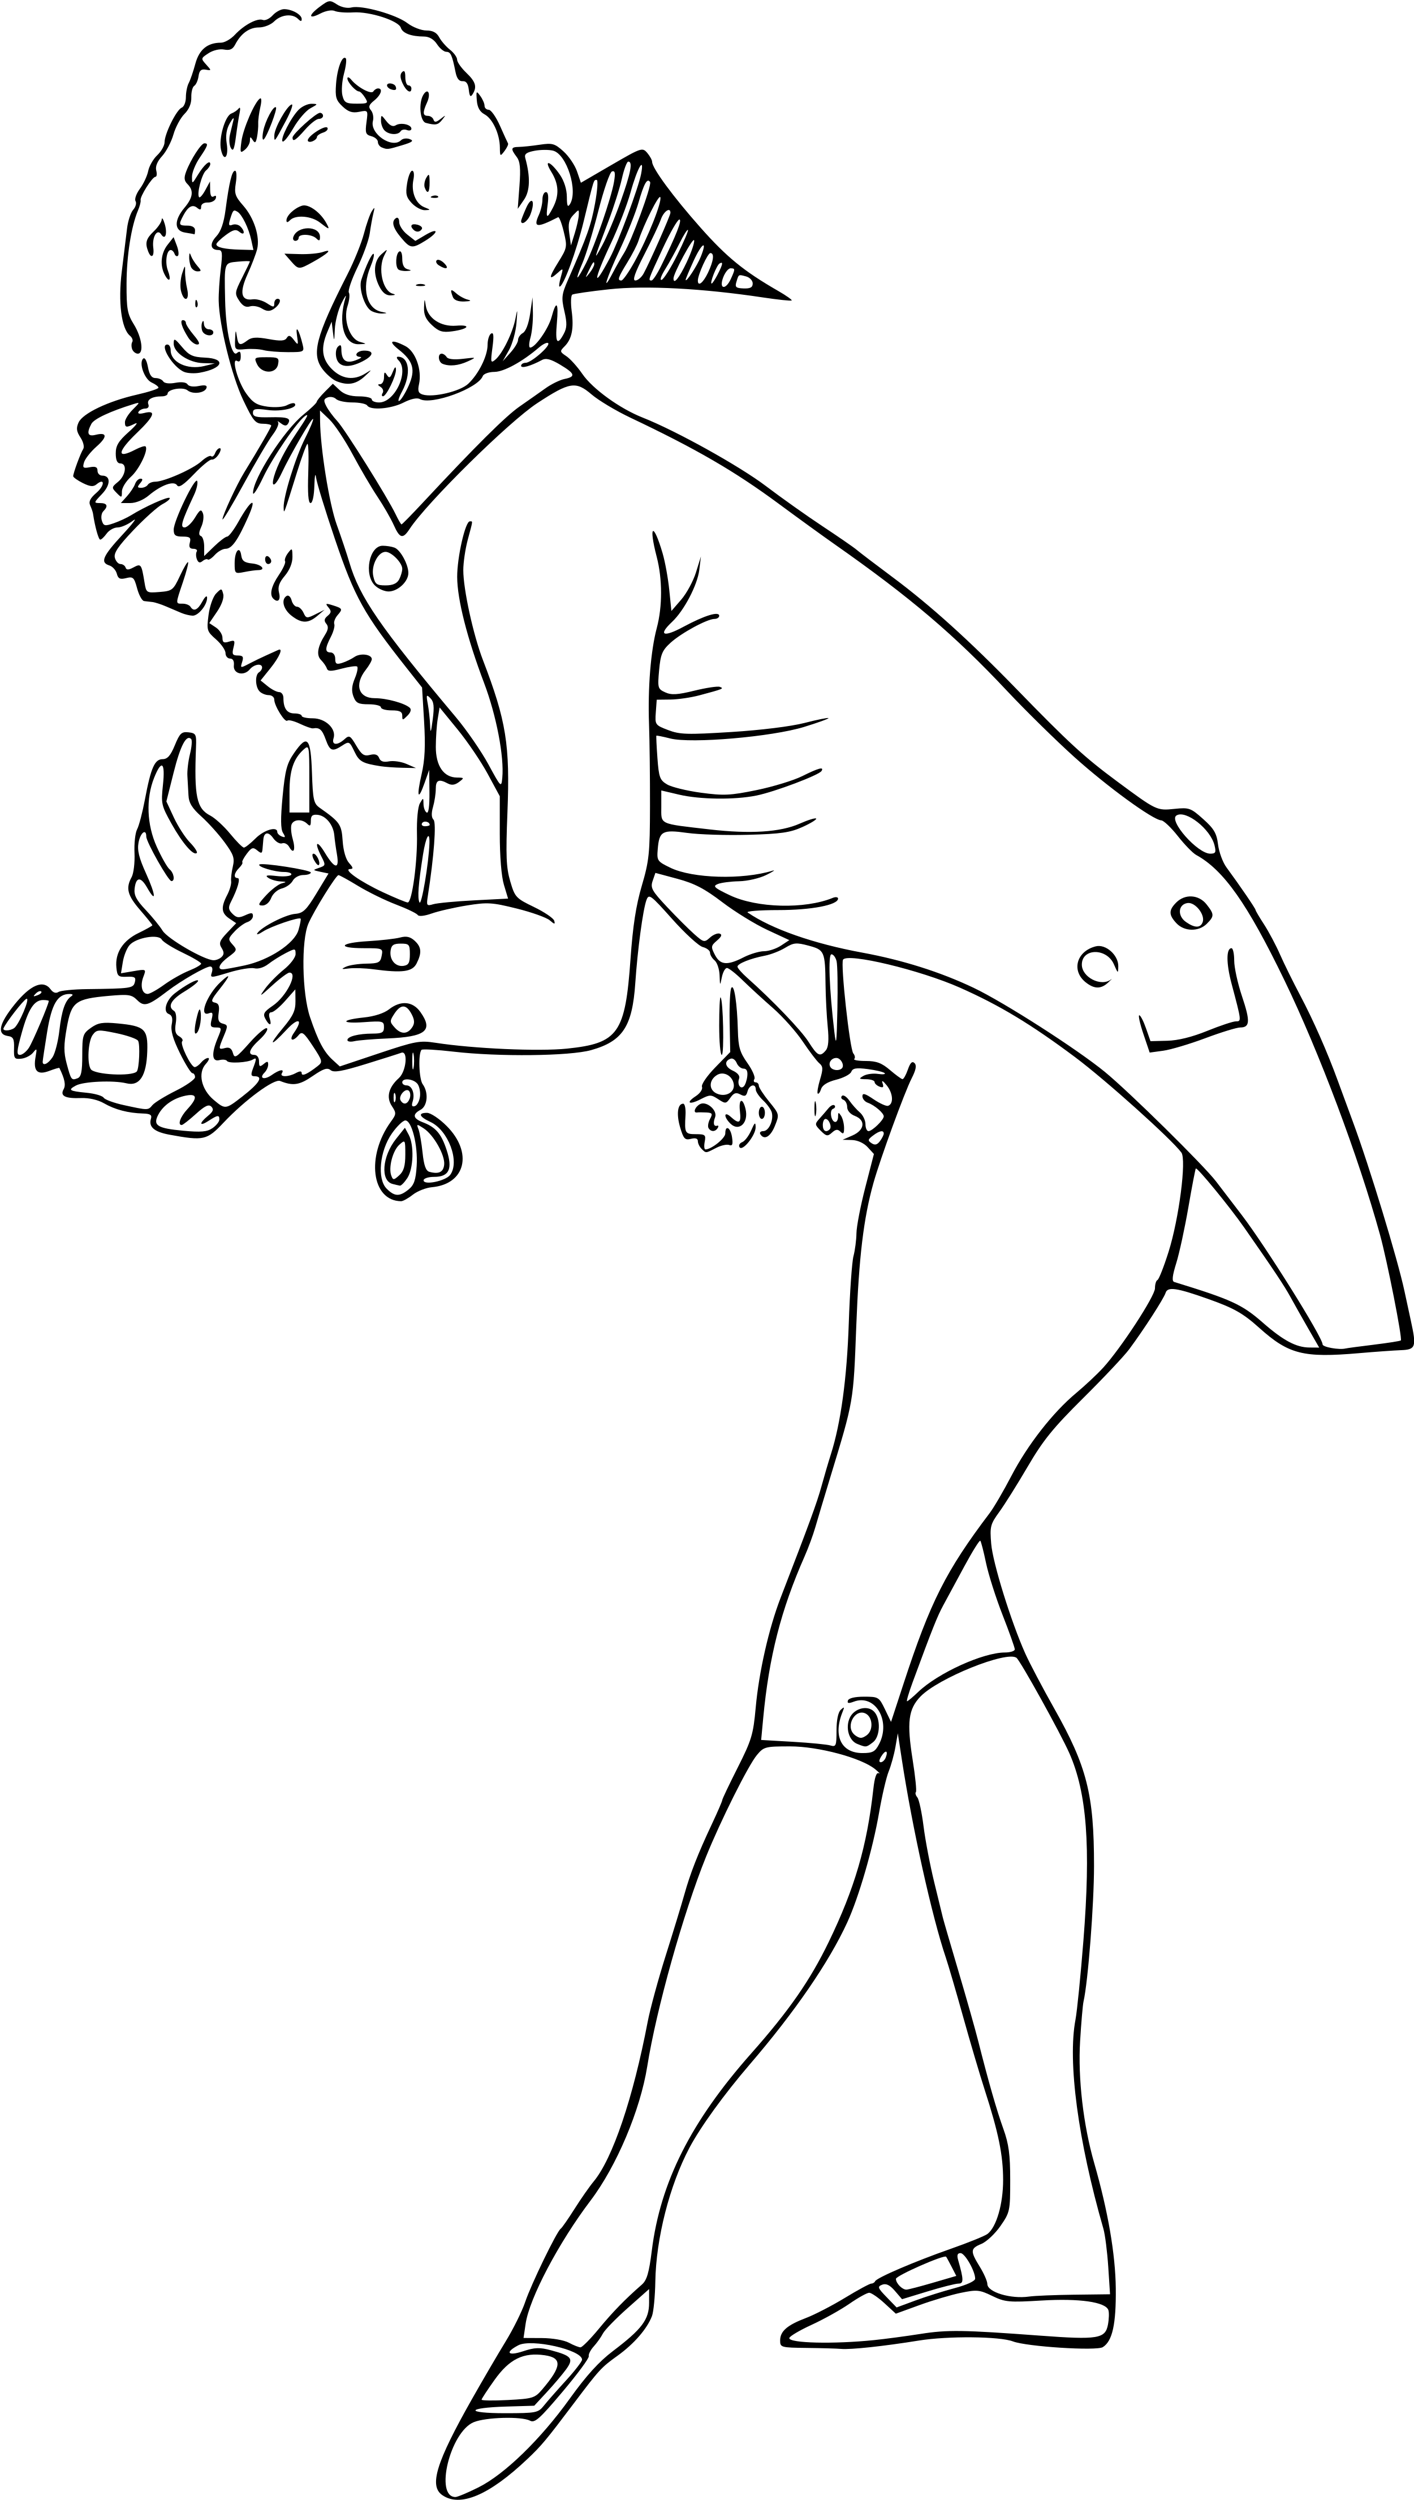 <?xml version="1.0" encoding="UTF-8" standalone="no"?>
<!-- Created with Inkscape (http://www.inkscape.org/) -->

<svg
   xmlns:dc="http://purl.org/dc/elements/1.1/"
   xmlns:cc="http://creativecommons.org/ns#"
   xmlns:rdf="http://www.w3.org/1999/02/22-rdf-syntax-ns#"
   xmlns:svg="http://www.w3.org/2000/svg"
   xmlns="http://www.w3.org/2000/svg"
   xmlns:sodipodi="http://sodipodi.sourceforge.net/DTD/sodipodi-0.dtd"
   xmlns:inkscape="http://www.inkscape.org/namespaces/inkscape"
   id="svg4196"
   version="1.1"
   inkscape:version="0.91 r13725"
   width="435"
   height="768.75"
   viewBox="0 0 435 768.75"
   sodipodi:docname="ComicCharacter227.svg">
  <defs
     id="defs4200" />
  <sodipodi:namedview
     pagecolor="#ffffff"
     bordercolor="#666666"
     borderopacity="1"
     objecttolerance="10"
     gridtolerance="10"
     guidetolerance="10"
     inkscape:pageopacity="0"
     inkscape:pageshadow="2"
     inkscape:window-width="1600"
     inkscape:window-height="837"
     id="namedview4198"
     showgrid="false"
     inkscape:zoom="0.87154472"
     inkscape:cx="217.5"
     inkscape:cy="384.375"
     inkscape:window-x="-8"
     inkscape:window-y="-8"
     inkscape:window-maximized="1"
     inkscape:current-layer="svg4196" />
  <path
     style="fill:#000000"
     d="m 136.036,767.214 c -4.072,-2.852 -1.829,-10.105 9.095,-29.401 3.357,-5.93 8.042,-13.945 10.412,-17.812 2.37,-3.867 5.086,-9.352 6.036,-12.188 1.802,-5.378 9.714,-21.686 10.917,-22.5 0.381,-0.258 2.292,-3 4.248,-6.094 1.955,-3.094 4.608,-6.891 5.894,-8.438 5.826,-7.005 12.139,-25.663 16.619,-49.117 0.749,-3.923 3.231,-13.039 5.514,-20.258 2.283,-7.219 4.86,-15.656 5.725,-18.75 1.856,-6.632 4.148,-12.497 8.508,-21.77 1.751,-3.724 3.183,-7.036 3.183,-7.36 0,-0.324 2.131,-4.806 4.735,-9.959 4.297,-8.503 4.81,-10.207 5.553,-18.421 0.998,-11.037 4.049,-24.478 7.694,-33.895 8.792,-22.718 11.154,-29.162 12.543,-34.219 0.85,-3.094 2.152,-7.523 2.893,-9.844 3.055,-9.562 4.942,-23.368 5.511,-40.312 0.32,-9.539 0.971,-18.82 1.446,-20.625 0.475,-1.805 0.886,-4.969 0.914,-7.031 0.028,-2.062 1.248,-8.391 2.711,-14.062 l 2.661,-10.312 -1.932,-2.109 c -1.151,-1.257 -3.097,-2.14 -4.815,-2.186 l -2.883,-0.076 3.047,-1.332 c 3.762,-1.645 4.121,-4.715 0.703,-6.015 -1.389,-0.528 -2.344,-1.632 -2.344,-2.711 0,-1.001 -0.527,-2.008 -1.172,-2.239 -0.645,-0.23 -0.846,-0.767 -0.447,-1.193 0.399,-0.426 1.415,0.21 2.258,1.415 0.843,1.204 2.31,2.855 3.26,3.667 0.949,0.813 1.726,2.439 1.726,3.613 0,1.174 0.422,2.135 0.938,2.135 1.139,0 4.688,-3.438 4.688,-4.542 0,-1.036 -2.839,-3.453 -4.922,-4.192 -0.902,-0.32 -1.641,-1.215 -1.641,-1.989 0,-1.083 0.795,-0.868 3.446,0.931 1.895,1.286 3.899,2.19 4.453,2.008 1.757,-0.578 1.543,-3.85 -0.412,-6.278 -1.168,-1.45 -1.664,-1.714 -1.302,-0.692 0.442,1.245 0.214,1.509 -0.925,1.072 -0.831,-0.319 -1.511,-0.956 -1.511,-1.417 0,-0.46 -1.16,-0.85 -2.578,-0.866 -2.285,-0.025 -2.382,-0.142 -0.853,-1.031 0.949,-0.552 2.966,-0.821 4.483,-0.598 1.516,0.223 2.428,0.109 2.025,-0.253 -0.403,-0.362 -2.752,-0.918 -5.22,-1.235 -3.503,-0.45 -4.606,-0.269 -5.027,0.829 -0.297,0.773 -2.377,1.869 -4.623,2.434 -2.664,0.671 -4.286,1.668 -4.668,2.87 -0.322,1.013 -0.786,1.64 -1.033,1.394 -0.246,-0.246 0.072,-2.185 0.708,-4.308 0.974,-3.252 0.939,-4.041 -0.228,-5.013 -0.761,-0.634 -3.045,-3.632 -5.076,-6.662 -2.031,-3.03 -6.166,-7.67 -9.19,-10.312 -3.024,-2.642 -7.221,-6.492 -9.326,-8.554 -2.105,-2.062 -4.272,-3.755 -4.815,-3.76 -0.543,-0.006 -1.247,1.26 -1.566,2.812 -0.573,2.789 -0.581,2.782 -0.703,-0.578 -0.068,-1.87 -0.756,-3.926 -1.53,-4.568 -0.773,-0.642 -1.406,-1.703 -1.406,-2.357 0,-0.654 -1.002,-1.441 -2.228,-1.749 -1.225,-0.307 -5.447,-4.168 -9.383,-8.58 -6.701,-7.512 -7.206,-7.884 -7.952,-5.871 -1.074,2.898 -2.739,15.274 -3.434,25.536 -0.907,13.377 -3.878,17.883 -13.587,20.608 -6.564,1.842 -28.451,2.087 -42.327,0.474 -5.124,-0.596 -9.55,-0.849 -9.836,-0.564 -1.072,1.072 -0.807,8.999 0.353,10.586 1.854,2.536 1.501,6.694 -0.668,7.855 -2.584,1.383 -2.347,2.679 0.701,3.838 3.942,1.499 5.645,3.464 7.288,8.41 1.965,5.915 0.847,8.376 -3.803,8.376 -1.791,0 -3.248,0.476 -3.248,1.06 0,1.618 6.808,0.217 8.2,-1.687 2.995,-4.096 -0.596,-13.698 -6.075,-16.248 -3.49,-1.624 -3.94,-2.812 -1.064,-2.812 1.103,0 3.796,1.798 6.013,4.015 8.191,8.191 5.853,17.92 -4.53,18.852 -1.817,0.163 -4.456,1.202 -5.863,2.309 -1.407,1.107 -3.029,2.007 -3.604,2 -9.095,-0.111 -10.848,-13.866 -3.121,-24.486 1.678,-2.306 1.696,-2.619 0.27,-4.795 -1.769,-2.7 -1.004,-5.73 2.167,-8.586 2.3,-2.071 2.906,-8.613 0.721,-7.774 -0.694,0.266 -5.575,1.815 -10.847,3.442 -7.369,2.274 -9.884,2.709 -10.879,1.883 -1.01,-0.838 -2.226,-0.434 -5.529,1.838 -4.067,2.798 -6.02,3.091 -10.005,1.5 -1.857,-0.742 -10.784,5.83 -17.349,12.771 -5.182,5.479 -6.093,5.685 -16.647,3.756 -4.74,-0.866 -6.514,-2.397 -5.724,-4.94 0.354,-1.138 -0.229,-1.517 -2.427,-1.58 -4.578,-0.13 -8.612,-1.179 -11.972,-3.113 -1.92,-1.105 -4.643,-1.731 -7.118,-1.638 -4.897,0.185 -6.518,-0.639 -5.352,-2.722 0.715,-1.278 0.337,-3.162 -1.312,-6.544 -0.059,-0.12 -1.469,0.296 -3.134,0.925 -3.682,1.39 -4.982,0.016 -4.174,-4.412 0.465,-2.547 0.382,-2.681 -0.765,-1.234 -0.707,0.893 -2.341,1.736 -3.63,1.875 -2.138,0.23 -2.335,-0.052 -2.241,-3.215 0.084,-2.853 -0.248,-3.518 -1.875,-3.75 -3.45,-0.492 -2.783,-3.708 2.005,-9.661 4.912,-6.108 8.877,-7.77 11.143,-4.671 0.738,1.009 1.602,1.295 2.39,0.792 0.679,-0.434 4.609,-0.83 8.734,-0.881 13.678,-0.17 14.277,-0.257 14.774,-2.16 0.384,-1.469 -0.032,-1.745 -2.469,-1.641 -2.64,0.113 -2.959,-0.17 -3.22,-2.862 -0.434,-4.48 2,-8.258 6.826,-10.594 2.334,-1.13 4.244,-2.202 4.244,-2.383 0,-0.18 -1.688,-2.278 -3.75,-4.661 -3.927,-4.537 -4.496,-6.734 -2.626,-10.14 0.618,-1.126 1.015,-4.454 0.882,-7.396 -0.134,-2.941 0.228,-6.227 0.803,-7.301 0.575,-1.074 1.658,-5.207 2.407,-9.183 1.838,-9.759 2.993,-12.386 5.445,-12.39 1.485,-0.003 2.445,-1.095 3.75,-4.27 1.523,-3.704 2.08,-4.229 4.219,-3.981 2.282,0.265 2.452,0.597 2.299,4.504 -0.596,15.236 0.169,18.914 4.387,21.096 1.463,0.756 4.221,3.28 6.129,5.609 1.908,2.328 3.807,4.233 4.221,4.233 0.414,0 2.018,-1.266 3.565,-2.812 2.638,-2.638 6.707,-3.837 6.707,-1.975 0,0.46 0.627,1.078 1.393,1.372 1.121,0.43 1.191,0.212 0.361,-1.118 -0.733,-1.173 -0.768,-4.42 -0.12,-11.206 0.771,-8.086 1.316,-10.137 3.544,-13.352 4.086,-5.896 5.119,-4.751 5.485,6.072 0.282,8.359 0.529,9.475 2.384,10.781 6.23,4.387 6.72,5.094 7.061,10.186 0.203,3.039 0.974,5.688 1.978,6.797 1.278,1.412 1.351,1.824 0.328,1.849 -2.325,0.055 3.051,3.855 10.106,7.142 3.704,1.726 7.127,3.139 7.606,3.139 1.334,0 3.043,-12.694 2.841,-21.106 -0.103,-4.307 0.281,-8.307 0.9,-9.375 1.054,-1.818 1.081,-1.813 1.109,0.191 0.016,1.13 0.45,2.315 0.966,2.633 0.595,0.368 0.91,-1.926 0.863,-6.273 l -0.074,-6.852 -1.43,4.043 c -2.03,5.74 -2.507,4.27 -0.896,-2.761 1.006,-4.389 1.204,-8.7 0.749,-16.285 l -0.619,-10.315 -4.688,-5.927 c -13.262,-16.769 -16.01,-21.706 -22.145,-39.793 -2.977,-8.776 -5.579,-17.266 -5.781,-18.866 -0.205,-1.624 -0.434,-0.528 -0.518,2.482 -0.089,3.185 -0.57,5.391 -1.175,5.391 -0.695,0 -0.921,-2.994 -0.703,-9.287 0.177,-5.108 0.058,-9.123 -0.265,-8.923 -0.323,0.2 -1.742,4.063 -3.154,8.584 -4.283,13.713 -4.07,13.149 -4.154,11.013 -0.129,-3.29 3.611,-15.375 6.574,-21.243 1.568,-3.105 2.685,-5.811 2.483,-6.013 -0.401,-0.401 -7.082,11.108 -9.709,16.729 -1.927,4.121 -3.374,4.68 -2.285,0.883 0.962,-3.356 3.379,-8.065 6.586,-12.836 3.715,-5.526 4.22,-6.478 3.056,-5.758 -2.279,1.409 -10.076,12.753 -12.979,18.883 -1.709,3.609 -3.122,5.807 -3.141,4.885 -0.087,-4.317 9.517,-19.257 15.493,-24.103 2.226,-1.805 4.072,-3.578 4.104,-3.942 0.031,-0.363 1.159,-1.763 2.507,-3.11 l 2.45,-2.45 2.064,1.939 c 1.408,1.322 3.311,1.939 5.988,1.939 2.158,0 3.924,0.422 3.924,0.938 0,0.516 1.017,0.938 2.26,0.938 4.865,0 9.315,-9.612 5.99,-12.938 -0.625,-0.625 -0.708,-1.125 -0.188,-1.125 3.472,0 4.107,5.344 1.265,10.645 -1.057,1.972 -1.431,3.283 -0.831,2.912 0.6,-0.371 1.89,-2.481 2.867,-4.69 2.158,-4.879 1.421,-7.522 -3.091,-11.078 -3.418,-2.693 -2.26,-3.294 2.052,-1.064 3.119,1.613 5.171,7.323 4.207,11.71 -0.451,2.056 -0.2,2.773 1.115,3.187 3.187,1.004 11.501,-0.946 14.006,-3.284 3.206,-2.992 5.973,-8.549 5.973,-11.996 0,-1.537 0.485,-3.094 1.077,-3.46 0.789,-0.488 0.9,0.666 0.415,4.323 -0.603,4.543 -0.525,4.875 0.866,3.72 2.198,-1.824 5.37,-8.279 6.214,-12.644 0.629,-3.254 0.672,-3.085 0.327,1.275 -0.219,2.764 -1.267,6.56 -2.33,8.438 l -1.932,3.413 2.368,-2.63 c 1.303,-1.447 2.368,-3.219 2.368,-3.938 0,-0.719 0.671,-1.683 1.49,-2.141 0.896,-0.502 1.784,-2.856 2.227,-5.906 l 0.736,-5.072 0.117,4.694 c 0.064,2.582 -0.275,6.062 -0.755,7.734 -0.48,1.672 -0.517,3.041 -0.083,3.041 1.563,0 5.615,-5.788 6.592,-9.418 1.458,-5.413 2.199,-4.533 1.614,1.918 -0.546,6.027 0.112,7.042 2.126,3.278 0.999,-1.867 1.038,-3.294 0.187,-6.98 -0.961,-4.164 -0.849,-5.136 1.11,-9.606 5.978,-13.643 7.085,-16.77 8.318,-23.489 0.733,-3.996 0.965,-7.266 0.516,-7.266 -0.954,0 -0.776,-0.566 -3.984,12.656 -2.255,9.295 -6.263,20.156 -7.438,20.156 -0.25,0 -0.077,-1.318 0.385,-2.929 0.796,-2.777 0.753,-2.85 -0.842,-1.406 -2.95,2.67 -2.945,1.653 0.017,-3.111 2.789,-4.487 2.844,-4.784 1.732,-9.418 -0.631,-2.632 -1.418,-4.647 -1.747,-4.477 -6.563,3.373 -7.712,3.231 -5.908,-0.73 0.599,-1.316 1.09,-3.427 1.09,-4.691 0,-1.265 0.477,-2.3 1.061,-2.3 0.697,0 0.888,1.288 0.558,3.75 -0.6,4.473 -0.269,4.672 1.638,0.984 1.957,-3.784 1.794,-7.206 -0.521,-10.951 -2.534,-4.1 -0.223,-3.317 2.655,0.899 1.296,1.899 2.115,4.513 2.124,6.782 0.011,2.729 0.251,3.325 0.923,2.286 2.62,-4.053 -0.954,-15.435 -5.18,-16.496 -1.283,-0.322 -3.828,-0.305 -5.655,0.038 -2.523,0.473 -3.217,1.005 -2.885,2.213 1.609,5.854 1.481,10.121 -0.386,12.839 l -1.931,2.812 0.531,-7.069 c 0.407,-5.429 0.208,-7.496 -0.858,-8.906 -1.903,-2.517 -1.791,-3.04 0.661,-3.073 1.16,-0.015 4.053,-0.319 6.428,-0.675 3.894,-0.583 4.612,-0.383 7.305,2.038 1.642,1.477 3.521,4.253 4.175,6.17 l 1.189,3.486 9.439,-5.485 c 9.138,-5.31 9.487,-5.428 10.959,-3.709 0.836,0.977 1.52,2.227 1.52,2.778 0,1.938 6.527,10.794 14.94,20.27 8.037,9.053 13.336,13.37 23.806,19.392 2.49,1.432 4.371,2.76 4.18,2.95 -0.19,0.19 -4.192,-0.232 -8.893,-0.938 -18.548,-2.787 -36.063,-3.714 -47.246,-2.501 -5.804,0.629 -10.91,1.366 -11.349,1.637 -0.438,0.271 -0.524,2.548 -0.191,5.06 0.711,5.356 0.059,8.602 -2.173,10.835 -1.523,1.523 -1.494,1.689 0.532,3.034 1.179,0.783 3.398,3.248 4.933,5.478 3.163,4.598 11.521,10.637 18.559,13.411 10.246,4.039 29.775,14.889 37.923,21.069 4.715,3.577 12.58,9.153 17.479,12.392 4.898,3.239 9.582,6.473 10.408,7.187 0.826,0.714 5.889,4.566 11.25,8.56 11.479,8.552 23.504,19.407 37.826,34.145 16.232,16.705 20.942,21.031 30.985,28.463 12.24,9.058 12.25,9.063 17.773,8.495 4.458,-0.458 4.957,-0.28 8.779,3.135 3.336,2.98 4.145,4.366 4.574,7.839 0.287,2.32 1.453,5.484 2.593,7.031 4.066,5.521 8.937,12.644 8.937,13.068 0,0.237 1.181,2.245 2.624,4.463 1.443,2.217 3.642,6.352 4.886,9.188 1.244,2.836 4.052,8.531 6.24,12.656 3.991,7.524 8.387,17.499 11.569,26.25 0.938,2.578 3.032,8.273 4.655,12.656 5.085,13.734 13.746,42.168 15.849,52.031 0.55,2.578 1.433,6.667 1.963,9.087 1.771,8.08 1.507,8.869 -3.02,9.043 -2.191,0.084 -7.992,0.498 -12.891,0.921 -17.209,1.486 -21.643,0.365 -30.712,-7.764 -5.046,-4.523 -7.808,-6.084 -15.733,-8.897 -9.687,-3.437 -12.476,-3.842 -13.093,-1.898 -0.571,1.799 -6.635,11.198 -11.191,17.345 -1.518,2.049 -7.866,8.788 -14.107,14.975 -9.344,9.265 -12.363,12.987 -17.11,21.094 -3.17,5.414 -7.106,11.69 -8.747,13.946 -2.772,3.813 -2.948,4.508 -2.5,9.844 0.494,5.881 6.112,23.963 10.464,33.681 1.34,2.992 5.34,10.586 8.89,16.875 10.112,17.917 12.276,26.462 12.276,48.459 0,11.878 -1.84,35.632 -3.233,41.726 -0.236,1.031 -0.708,6.516 -1.05,12.188 -0.687,11.404 0.983,25.802 4.35,37.5 4.219,14.659 6.52,28.026 6.628,38.508 0.114,11.017 -1.036,16.215 -3.994,18.062 -1.945,1.215 -23.407,-0.153 -27.637,-1.762 -4.119,-1.566 -19.992,-1.709 -28.971,-0.261 -10.847,1.749 -20.93,2.831 -23.906,2.566 -1.289,-0.115 -6.035,-0.251 -10.547,-0.302 C 240.249,721.878 240,721.808 240,719.677 c 0,-2.845 2.165,-4.723 7.982,-6.924 2.585,-0.978 7.957,-3.756 11.937,-6.172 3.98,-2.416 7.63,-4.393 8.112,-4.393 0.481,0 1.016,-0.323 1.188,-0.717 0.468,-1.074 12.153,-6.085 23.281,-9.982 5.414,-1.896 10.501,-3.956 11.304,-4.577 2.749,-2.125 4.8,-9.222 4.795,-16.59 -0.006,-7.641 -1.422,-14.572 -5.656,-27.664 -1.501,-4.641 -4.492,-14.766 -6.648,-22.5 -2.156,-7.734 -4.562,-15.961 -5.347,-18.281 -4.238,-12.523 -10.298,-39.822 -13.526,-60.938 l -1.219,-7.969 -0.736,4.219 c -0.405,2.32 -1.337,5.695 -2.07,7.5 -0.734,1.805 -2.063,7.5 -2.953,12.656 -1.931,11.182 -6.218,25.974 -9.782,33.75 -5.59,12.196 -16.168,27.597 -30.025,43.718 -7.886,9.174 -15.196,19.277 -18.564,25.657 -6.105,11.564 -10.249,27.823 -10.471,41.085 -0.076,4.55 -0.539,9.325 -1.028,10.611 -1.488,3.913 -5.517,8.556 -10.585,12.197 -5.058,3.634 -5.58,4.203 -13.573,14.802 -8.452,11.208 -9.832,12.859 -14.209,17.002 -11.744,11.117 -20.683,14.891 -26.17,11.048 z m 11.183,-2.378 c 8.014,-4.004 19.083,-14.757 28.038,-27.234 5.12,-7.134 8.993,-11.402 13.324,-14.68 8.907,-6.743 11.106,-9.675 11.106,-14.808 l 0,-4.243 -6.598,5.85 c -3.629,3.217 -7.057,6.741 -7.617,7.831 -0.56,1.09 -1.829,2.873 -2.82,3.962 -0.99,1.09 -1.676,2.444 -1.523,3.01 0.152,0.566 -3.464,5.464 -8.036,10.884 -7.04,8.345 -8.574,9.714 -10.017,8.943 -2.585,-1.384 -13.649,-1.089 -17.362,0.463 -7.244,3.027 -12.101,23.001 -5.593,23.001 0.628,0 3.822,-1.339 7.099,-2.977 z m 20.121,-25.148 c 1.03,-1.289 4.088,-4.766 6.797,-7.726 2.709,-2.96 4.925,-5.832 4.925,-6.381 0,-3.013 -15.593,-6.531 -19.613,-4.425 -4.191,2.195 -3.261,3.399 1.432,1.854 3.665,-1.207 5.111,-1.257 8.675,-0.304 6.377,1.706 7.023,2.546 4.549,5.921 -1.141,1.556 -3.802,4.694 -5.914,6.972 l -3.84,4.142 -8.584,0.257 c -12.455,0.373 -12.736,2.059 -0.341,2.046 9.581,-0.011 10.128,-0.119 11.915,-2.355 z m -0.534,-4.952 c 6.037,-7.071 6.231,-9.719 0.771,-10.512 -6.564,-0.953 -10.852,1.152 -15.437,7.58 -2.174,3.047 -3.967,5.781 -3.984,6.076 -0.018,0.294 3.629,0.343 8.103,0.108 7.651,-0.402 8.279,-0.595 10.547,-3.252 z m 17.411,-18.642 c 4.308,-5.216 8.094,-9.104 13.23,-13.585 1.554,-1.355 2.216,-3.611 3.073,-10.466 2.633,-21.06 12.035,-39.696 30.591,-60.636 11.588,-13.076 18.1,-22.435 23.817,-34.229 8.012,-16.528 11.795,-29.486 13.749,-47.088 0.395,-3.561 0.957,-5.198 1.662,-4.841 0.586,0.297 0.077,-0.267 -1.131,-1.252 C 264.956,540.526 251.77,537 243.048,537 c -7.633,0 -8.082,0.117 -10.206,2.672 -2.67,3.211 -11.181,20.223 -15.641,31.266 -7.003,17.337 -15.288,46.871 -18.083,64.457 -2.134,13.427 -9.441,30.71 -17.45,41.276 -9.792,12.917 -18.807,30.016 -19.963,37.863 l -0.645,4.377 5.683,0.027 c 3.245,0.016 6.805,0.636 8.298,1.445 1.438,0.78 3.037,1.411 3.552,1.403 0.516,-0.008 3.047,-2.569 5.625,-5.691 z m 84.617,3.479 c 3.476,-0.354 9.938,-1.214 14.359,-1.911 8.282,-1.305 12.976,-1.237 36.835,0.535 17.707,1.315 20.009,0.941 20.82,-3.381 0.334,-1.781 0.386,-3.815 0.116,-4.52 -0.946,-2.464 -8.921,-3.594 -20.492,-2.904 -10.13,0.605 -11.285,0.498 -15.223,-1.409 -3.905,-1.89 -4.715,-1.97 -9.677,-0.948 -2.978,0.613 -8.691,2.306 -12.695,3.761 l -7.279,2.646 -3.502,-3.216 c -1.926,-1.769 -4.039,-3.218 -4.696,-3.221 -0.657,-0.003 -3.399,1.522 -6.094,3.389 -2.695,1.866 -7.958,4.795 -11.696,6.509 -3.738,1.714 -6.797,3.542 -6.797,4.062 0,1.552 13.633,1.871 26.023,0.608 z m 24.836,-15.985 c 3.762,-0.998 6.328,-2.179 6.328,-2.914 0,-2.339 -3.162,-7.861 -4.502,-7.861 -0.945,0 -1.164,0.625 -0.741,2.109 1.736,6.095 1.753,7.266 0.105,7.266 -0.892,0 -5.162,1.08 -9.489,2.4 l -7.867,2.4 -2.199,-2.557 c -1.558,-1.811 -2.697,-2.365 -3.908,-1.901 -1.533,0.588 -1.392,0.982 1.363,3.825 l 3.072,3.17 5.754,-2.129 c 3.165,-1.171 8.602,-2.885 12.083,-3.808 z m 36.894,2.016 10.926,-0.135 -0.55,-8.438 c -0.303,-4.641 -0.976,-9.914 -1.495,-11.719 -7.796,-27.073 -11.037,-51.354 -8.582,-64.296 0.488,-2.574 1.586,-13.524 2.44,-24.333 2.292,-29.018 1.067,-45.341 -4.318,-57.562 -2.701,-6.13 -15.115,-28.519 -16.283,-29.366 -3.039,-2.204 -24.047,6.258 -29.497,11.88 -3.765,3.885 -4.276,7.94 -2.447,19.441 0.828,5.209 1.281,9.696 1.007,9.97 -0.274,0.274 -0.076,1.008 0.441,1.631 0.517,0.623 1.379,4.634 1.915,8.913 0.537,4.279 2.019,12.035 3.294,17.235 1.275,5.2 2.468,10.087 2.651,10.861 0.183,0.773 2.333,8.156 4.778,16.406 2.445,8.25 5.191,17.953 6.104,21.562 3.155,12.481 5.654,21.202 7.737,26.996 1.66,4.618 2.092,7.845 2.093,15.661 0.002,9.551 -0.087,9.972 -2.998,14.164 -1.65,2.376 -4.287,4.853 -5.859,5.504 -3.433,1.422 -3.486,2.187 -0.491,7.05 1.27,2.062 2.312,4.437 2.314,5.277 0.007,2.522 7.215,4.687 12.872,3.868 1.663,-0.241 7.94,-0.499 13.949,-0.572 z m -43.546,-3.681 7.176,-2.095 -1.44,-2.804 c -0.792,-1.542 -1.551,-2.936 -1.687,-3.096 -0.599,-0.71 -15.444,5.826 -15.444,6.8 0,1.365 1.931,3.344 3.234,3.314 0.541,-0.012 4.214,-0.965 8.16,-2.117 z M 272.489,540.428 c 0.844,-2.199 -0.067,-2.457 -1.361,-0.386 -0.724,1.16 -0.786,1.832 -0.169,1.832 0.536,0 1.225,-0.651 1.53,-1.447 z m -2.044,-4.132 c 3.724,-7.2 -1.241,-15.513 -7.791,-13.044 -1.616,0.609 -2.087,0.516 -1.797,-0.354 0.244,-0.732 2.124,-1.179 4.956,-1.179 4.423,0 4.621,0.119 6.433,3.879 l 1.87,3.879 3.89,-11.879 c 8.226,-25.119 12.998,-34.558 26.472,-52.363 1.267,-1.675 4.259,-6.793 6.648,-11.373 5.007,-9.601 12.771,-19.539 19.92,-25.498 2.736,-2.281 6.468,-5.775 8.293,-7.765 5.457,-5.952 15.974,-22.054 15.974,-24.457 0,-1.23 0.347,-2.378 0.771,-2.55 0.424,-0.172 1.956,-4.06 3.404,-8.64 3.219,-10.178 5.566,-28.376 3.942,-30.564 -3.094,-4.17 -23.371,-22.358 -32.654,-29.291 -13.633,-10.181 -23.187,-15.945 -35.459,-21.392 -12.245,-5.435 -34.616,-10.791 -35.963,-8.611 -0.809,1.308 2.063,27.505 3.16,28.826 0.499,0.602 0.631,1.372 0.291,1.711 -0.339,0.339 1.262,0.617 3.559,0.617 3.271,0 4.879,0.601 7.422,2.774 1.785,1.526 3.521,2.792 3.857,2.812 0.336,0.021 1.08,-1.306 1.653,-2.95 0.738,-2.118 1.333,-2.696 2.043,-1.987 0.71,0.71 0.453,2.076 -0.884,4.697 -2.214,4.34 -9.663,24.733 -11.744,32.152 -3.047,10.863 -4.48,22.799 -5.29,44.062 -0.896,23.509 -0.742,22.619 -7.981,46.406 -1.883,6.188 -3.968,13.148 -4.635,15.469 -0.666,2.32 -2.145,6.328 -3.285,8.906 -7.258,16.404 -10.957,30.865 -12.733,49.782 l -0.625,6.657 9.717,0.563 c 5.344,0.31 10.56,0.816 11.592,1.126 1.716,0.515 1.875,0.125 1.875,-4.595 0,-3.209 0.495,-5.618 1.31,-6.376 1.101,-1.024 1.189,-0.92 0.551,0.656 -2.982,7.372 -0.426,12.656 6.12,12.656 3.137,0 3.903,-0.414 5.12,-2.766 z m -6.745,-0.065 c -2.546,-1.024 -3.671,-4.957 -2.288,-7.993 1.335,-2.929 5.41,-4.005 7.449,-1.967 2.148,2.148 1.962,7.753 -0.314,9.474 -2.109,1.595 -2.094,1.594 -4.847,0.486 z M 267,533.25 c 1.703,-1.703 1.347,-5.252 -0.632,-6.312 -3.194,-1.709 -6.328,3.665 -3.68,6.312 0.619,0.619 1.589,1.125 2.156,1.125 0.567,0 1.538,-0.506 2.156,-1.125 z m 15.473,-12.989 c 6.092,-5.824 19.938,-12.123 26.668,-12.132 1.676,-0.002 3.047,-0.44 3.047,-0.972 0,-0.533 -1.689,-5.279 -3.753,-10.547 -2.064,-5.268 -4.356,-12.468 -5.093,-16 -0.737,-3.532 -1.532,-6.614 -1.767,-6.849 -0.235,-0.235 -2.433,3.288 -4.884,7.828 -2.451,4.54 -5.373,9.943 -6.492,12.005 -1.87,3.445 -3.33,7.109 -9.433,23.672 -1.188,3.223 -1.963,5.859 -1.723,5.859 0.24,0 1.784,-1.289 3.432,-2.864 z M 422.727,413.471 c 4.336,-0.526 8.038,-1.111 8.228,-1.301 0.525,-0.525 -4.209,-24.518 -6.409,-32.483 -6.663,-24.122 -18.68,-56.099 -29.417,-78.281 -11.413,-23.578 -18.677,-33.882 -27.159,-38.527 -1.031,-0.565 -3.562,-3.17 -5.625,-5.79 -2.062,-2.62 -4.354,-4.794 -5.091,-4.833 -2.585,-0.134 -16.657,-10.387 -26.829,-19.548 -5.647,-5.086 -14.908,-14.186 -20.58,-20.223 -16.227,-17.271 -29.749,-28.766 -53.104,-45.142 -3.677,-2.578 -11.373,-8.152 -17.103,-12.386 -13.604,-10.054 -25.368,-16.882 -45.682,-26.513 -4.442,-2.106 -9.822,-5.323 -11.954,-7.149 -4.875,-4.173 -6.734,-3.875 -16.741,2.682 -8.685,5.691 -33.938,30.568 -39.233,38.649 -2.112,3.224 -3.027,2.995 -4.918,-1.227 -0.887,-1.98 -3.136,-5.883 -4.999,-8.672 -1.863,-2.789 -5.303,-8.657 -7.645,-13.04 -2.342,-4.383 -5.556,-9.208 -7.142,-10.722 l -2.885,-2.754 0.029,3.222 c 0.077,8.446 2.819,25.521 5.124,31.902 1.38,3.82 3.131,9.055 3.892,11.633 3.149,10.673 9.362,19.694 32.733,47.53 3.333,3.97 7.847,10.509 10.031,14.531 3.893,7.168 3.978,7.25 4.276,4.129 0.616,-6.451 -1.828,-19.189 -5.581,-29.092 -5.248,-13.847 -8.276,-25.763 -8.298,-32.659 -0.019,-6.044 2.492,-17.095 3.885,-17.095 0.967,0 1.023,-0.504 -0.622,5.625 -0.761,2.836 -1.383,7.055 -1.383,9.375 0.002,5.91 3.051,19.864 6.044,27.656 7.185,18.706 8.361,26.032 7.534,46.931 -0.524,13.242 -0.375,16.871 0.864,21.094 1.436,4.895 1.73,5.213 7.317,7.913 3.201,1.547 6,3.445 6.219,4.219 0.331,1.17 0.099,1.147 -1.38,-0.134 -0.978,-0.847 -5.543,-2.475 -10.146,-3.618 -7.602,-1.887 -9.01,-1.974 -15.373,-0.947 -3.853,0.622 -8.706,1.73 -10.784,2.463 -2.247,0.793 -3.999,0.977 -4.322,0.456 -0.298,-0.483 -3.281,-1.921 -6.629,-3.195 -3.347,-1.274 -8.593,-3.84 -11.656,-5.702 -3.063,-1.862 -5.806,-3.371 -6.094,-3.354 -0.764,0.045 -7.53,10.951 -9.234,14.885 -2.255,5.205 -1.978,21.473 0.489,28.77 2.494,7.378 4.242,10.682 6.961,13.164 l 2.198,2.007 12.086,-4.043 c 11.114,-3.718 12.509,-3.978 17.344,-3.231 11.712,1.81 31.75,2.7 40.471,1.798 15.778,-1.632 17.921,-4.66 19.538,-27.601 0.715,-10.15 1.682,-16.41 3.474,-22.5 2.247,-7.639 2.486,-9.947 2.517,-24.375 0.019,-8.766 -0.116,-20.156 -0.3,-25.312 -0.398,-11.151 0.526,-22.559 2.396,-29.587 1.754,-6.59 1.743,-15.029 -0.026,-21.825 -2.592,-9.952 -1.054,-10.874 1.815,-1.089 0.756,2.578 1.673,7.619 2.038,11.202 l 0.664,6.515 3.02,-3.493 c 1.661,-1.921 3.705,-5.697 4.543,-8.39 l 1.523,-4.896 -0.515,4.178 c -0.573,4.651 -4.675,12.479 -8.346,15.928 -4.417,4.15 -2.752,4.893 3.462,1.546 6.467,-3.483 11.016,-4.883 11.016,-3.389 0,0.525 -0.647,0.955 -1.437,0.955 -2.25,0 -10.258,4.344 -13.55,7.35 -2.551,2.33 -3.056,3.547 -3.499,8.43 -0.493,5.438 -0.404,5.758 1.882,6.8 1.913,0.871 3.739,0.765 8.994,-0.522 3.626,-0.889 7.139,-1.413 7.805,-1.165 1.377,0.513 1.079,0.636 -6.289,2.601 -2.578,0.687 -6.586,1.272 -8.906,1.3 l -4.219,0.05 -0.284,3.888 c -0.278,3.806 -0.198,3.921 3.795,5.446 3.607,1.377 5.862,1.446 19.502,0.59 9.057,-0.568 18.326,-1.715 22.455,-2.779 3.867,-0.996 7.178,-1.669 7.358,-1.495 0.18,0.174 -3.195,1.398 -7.5,2.72 -9.917,3.046 -34.716,5.185 -41.16,3.549 -2.259,-0.573 -4.181,-0.958 -4.273,-0.856 -0.091,0.103 0.053,3.185 0.321,6.85 0.437,5.978 0.744,6.816 2.987,8.141 1.375,0.812 6.069,1.958 10.43,2.547 6.992,0.943 9.019,0.846 17.134,-0.822 5.062,-1.041 11.367,-2.97 14.012,-4.288 5.018,-2.5 6.779,-2.968 5.915,-1.569 -0.787,1.274 -14.469,6.428 -20.036,7.548 -6.779,1.364 -17.358,1.232 -23.86,-0.298 l -5.391,-1.269 0,4.916 c 0,5.703 -1.012,5.223 14.901,7.064 12.465,1.443 21.755,0.847 27.666,-1.773 2.529,-1.121 4.809,-1.827 5.067,-1.57 0.258,0.258 -1.6,1.412 -4.129,2.565 -3.828,1.745 -6.638,2.152 -16.785,2.434 -6.703,0.186 -15.141,-0.076 -18.75,-0.582 -7.664,-1.074 -8.601,-0.562 -9.063,4.956 -0.301,3.59 -0.159,3.799 3.907,5.764 6.817,3.296 22.155,3.734 31.406,0.898 1.031,-0.316 0.188,0.265 -1.875,1.291 -2.102,1.046 -5.81,1.906 -8.438,1.956 -2.578,0.05 -5.531,0.438 -6.562,0.863 -1.599,0.659 -1.046,1.166 3.75,3.443 8.303,3.943 23.054,4.32 31.641,0.81 0.902,-0.369 1.641,-0.271 1.641,0.217 0,1.962 -8.19,3.532 -18.426,3.532 -5.752,0 -9.97,0.334 -9.375,0.743 7.417,5.088 20.227,9.569 35.301,12.346 12.392,2.283 23.985,5.947 34.219,10.816 9.306,4.427 31.74,18.797 40.363,25.854 7.432,6.082 30.362,28.658 34.209,33.68 1.975,2.578 5.526,7.219 7.891,10.312 7.413,9.695 24.881,37.635 24.881,39.797 0,0.827 5.068,1.737 7.031,1.263 0.516,-0.125 4.485,-0.657 8.82,-1.182 z m -70.979,-95.548 c -1.065,-3.155 -1.635,-5.736 -1.266,-5.736 0.369,0 1.296,1.793 2.061,3.984 l 1.391,3.984 5.143,-0.128 c 3.349,-0.084 7.651,-1.147 12.33,-3.047 3.953,-1.605 7.908,-2.918 8.789,-2.918 1.764,0 1.764,0.007 -1.317,-11.576 -1.669,-6.273 -1.677,-10.924 -0.019,-10.924 0.456,0 0.828,1.719 0.828,3.819 0,2.1 1.074,7.019 2.387,10.93 2.586,7.704 2.482,9.626 -0.524,9.626 -1.07,0 -5.894,1.479 -10.721,3.287 -4.827,1.808 -10.659,3.545 -12.961,3.861 l -4.185,0.574 -1.937,-5.736 z M 106.875,319.815 c 0,-1.111 3.353,-1.973 7.734,-1.989 2.945,-0.011 3.516,-0.333 3.516,-1.986 0,-1.848 -0.385,-1.946 -6.069,-1.536 -7.329,0.528 -7.373,-0.689 -0.052,-1.445 3.16,-0.326 6.148,-1.293 7.654,-2.478 3.594,-2.827 7.297,-2.528 9.653,0.78 4.09,5.744 1.71,7.654 -10.164,8.158 -4.429,0.188 -9.003,0.567 -10.163,0.842 -1.16,0.275 -2.109,0.12 -2.109,-0.345 z m 20.012,-4.051 c 0.725,-1.152 0.646,-2.231 -0.292,-3.984 -1.628,-3.041 -3.315,-3.053 -5.291,-0.037 -1.455,2.22 -1.445,2.485 0.155,4.253 1.948,2.152 3.981,2.066 5.428,-0.232 z m 207.154,-13.676 c -4.535,-3.579 -2.869,-9.608 3.068,-11.098 3.06,-0.768 6.969,2.694 6.917,6.126 -0.035,2.323 -0.087,2.3 -1.347,-0.599 -2.209,-5.081 -9.866,-5.011 -9.866,0.089 0,3.903 5.927,6.918 8.973,4.565 0.501,-0.387 0.117,0.035 -0.854,0.938 -2.214,2.059 -4.263,2.053 -6.89,-0.021 z m -219.197,-4.042 c -2.578,-0.342 -5.953,-0.456 -7.5,-0.254 -2.334,0.306 -2.494,0.217 -0.938,-0.521 1.031,-0.489 3.83,-0.919 6.219,-0.955 3.866,-0.059 4.393,-0.324 4.792,-2.41 0.44,-2.301 0.34,-2.344 -5.516,-2.344 -8.424,0 -7.43,-1.647 1.302,-2.155 3.996,-0.233 8.441,-0.739 9.877,-1.124 1.915,-0.514 3.102,-0.257 4.453,0.966 2.13,1.928 2.291,3.715 0.629,7.002 -1.306,2.583 -4.32,2.99 -13.319,1.796 z m 11.25,-4.609 c 0,-3.021 -0.223,-3.281 -2.812,-3.281 -2.223,0 -2.877,0.453 -3.119,2.161 -0.398,2.804 1.496,5.035 3.974,4.681 1.558,-0.223 1.957,-0.948 1.957,-3.561 z m 235.818,-9.552 c -2.4,-2.576 -2.408,-4.014 -0.036,-6.386 2.698,-2.698 6.93,-2.427 9.307,0.595 2.406,3.058 2.412,3.623 0.068,5.967 -2.495,2.495 -6.927,2.412 -9.338,-0.177 z m 8.065,-0.299 c 0.866,-2.257 -2.271,-6.248 -4.645,-5.91 -2.898,0.413 -3.193,3.932 -0.489,5.826 2.68,1.877 4.434,1.905 5.133,0.083 z M 115.312,180 c -3.434,-3.434 -1.697,-12.188 2.418,-12.188 1.164,0 2.8,0.262 3.634,0.582 1.832,0.703 4.261,5.154 4.261,7.809 0,2.639 -3.258,5.672 -6.094,5.672 -1.289,0 -3.188,-0.844 -4.219,-1.875 z m 7.467,-1.813 c 0.534,-0.997 0.97,-2.474 0.97,-3.281 0,-1.857 -3.307,-5.218 -5.135,-5.218 -2.325,0 -4.483,4.26 -3.78,7.462 0.547,2.491 1.026,2.851 3.8,2.851 2.178,0 3.478,-0.569 4.144,-1.813 z M 402.464,408.516 c -1.854,-3.223 -4.3,-7.556 -5.434,-9.63 -1.939,-3.545 -5.078,-8.258 -14.298,-21.469 -4.408,-6.315 -14.427,-18.534 -14.851,-18.11 -0.155,0.155 -1.186,5.522 -2.291,11.927 -1.106,6.405 -2.78,14.119 -3.72,17.141 -1.232,3.959 -1.405,5.589 -0.618,5.831 17.571,5.396 20.824,6.886 27.188,12.454 6.337,5.546 10.303,7.665 14.401,7.694 l 2.996,0.021 -3.371,-5.859 z M 125.686,365.764 c 1.693,-1.371 2.219,-2.898 2.501,-7.266 0.408,-6.299 -1.512,-13.968 -3.496,-13.968 -0.726,0 -2.579,1.791 -4.117,3.98 -3.792,5.395 -4.611,14.015 -1.616,17.009 2.434,2.434 3.956,2.489 6.728,0.245 z m -4.938,-1.715 c -3.77,-0.992 -3.18,-8.473 1.091,-13.847 l 2.728,-3.432 1.169,2.162 c 1.702,3.146 1.472,10.413 -0.42,13.301 -0.884,1.35 -1.915,2.405 -2.29,2.346 -0.375,-0.06 -1.4,-0.298 -2.278,-0.529 z m 3.94,-9.028 c 0,-4.613 -0.03,-4.661 -1.857,-3.007 -2.033,1.84 -3.38,7.077 -2.446,9.512 0.54,1.408 0.751,1.396 2.447,-0.138 1.378,-1.247 1.855,-2.886 1.855,-6.367 z m 11.96,3.095 c 0.3,-2.899 -3.217,-9.131 -6.288,-11.143 -2.18,-1.428 -2.262,-1.413 -1.61,0.293 0.378,0.989 0.942,4.238 1.254,7.222 0.404,3.863 1.002,5.543 2.079,5.838 2.906,0.795 4.326,0.109 4.565,-2.209 z M 271.875,348.571 c 0,-1.158 -1.32,-0.908 -3.336,0.63 -1.575,1.201 -1.63,1.515 -0.414,2.326 1.022,0.681 1.727,0.509 2.578,-0.63 0.645,-0.862 1.172,-1.909 1.172,-2.326 z M 67.471,344.297 c 0.039,-1.536 -0.505,-1.479 -3.285,0.342 -2.892,1.895 -3.037,0.787 -0.201,-1.532 1.589,-1.299 1.845,-1.994 1.037,-2.816 -0.812,-0.827 -1.976,-0.275 -4.801,2.277 -2.051,1.853 -3.994,3.369 -4.319,3.369 -1.343,0 -0.435,-2.529 1.754,-4.891 3.195,-3.445 3.037,-4.857 -0.465,-4.157 -3.752,0.75 -6.918,2.919 -8.455,5.792 -1.8,3.364 -0.436,4.258 7.648,5.011 5.443,0.507 7.335,0.34 8.977,-0.791 1.144,-0.788 2.093,-1.96 2.109,-2.605 z m -20.571,-4.482 c 0.655,-0.79 3.871,-2.769 7.146,-4.399 C 57.32,333.785 60,331.9 60,331.226 60,330.552 59.636,330 59.191,330 c -0.445,0 -2.177,-2.78 -3.85,-6.178 -2.15,-4.366 -2.886,-6.953 -2.513,-8.821 0.373,-1.863 0.106,-2.805 -0.902,-3.192 -1.86,-0.714 -0.871,-4.218 1.784,-6.317 3.228,-2.553 7.228,-4.709 7.228,-3.896 0,0.42 -1.898,1.91 -4.219,3.311 -4.119,2.488 -5.273,4.645 -3.178,5.939 0.608,0.376 0.828,1.952 0.53,3.793 -0.38,2.344 -0.109,3.375 1.061,4.029 0.865,0.484 1.277,1.174 0.917,1.535 -0.78,0.78 2.697,7.923 3.856,7.923 0.442,0 1.329,-0.633 1.971,-1.406 0.642,-0.773 1.603,-1.406 2.135,-1.406 0.532,0 0.213,0.834 -0.71,1.854 -2.505,2.768 -1.379,7.832 2.458,11.049 3.536,2.965 3.651,2.952 8.71,-0.983 5.367,-4.174 6.659,-6.295 3.836,-6.295 -1.097,0 -1.194,-0.497 -0.469,-2.405 1.156,-3.04 1.147,-3.475 -0.052,-2.734 -1.534,0.948 -7.428,1.279 -7.943,0.446 -0.257,-0.416 -1.311,-0.536 -2.342,-0.266 -2.321,0.607 -2.519,-1.995 -0.516,-6.79 1.294,-3.097 1.267,-3.251 -0.57,-3.251 -1.614,0 -1.828,-0.402 -1.311,-2.462 0.497,-1.98 0.333,-2.353 -0.836,-1.904 -3.248,1.246 -0.669,-5.624 3.613,-9.625 3.264,-3.049 3.07,-2.067 -0.468,2.378 -2.444,3.07 -2.651,3.695 -1.313,3.966 1.193,0.241 1.484,1.03 1.17,3.172 -0.32,2.182 -0.019,2.956 1.283,3.296 1.573,0.411 1.598,0.693 0.325,3.739 -1.751,4.19 -1.737,4.316 0.418,3.752 1.26,-0.33 1.962,0.126 2.358,1.531 0.51,1.808 1.006,1.505 5.157,-3.156 2.526,-2.836 4.921,-4.829 5.323,-4.428 0.402,0.401 -0.617,1.959 -2.263,3.463 -3.233,2.953 -3.826,4.715 -1.588,4.715 0.808,0 1.406,0.846 1.406,1.99 0,1.662 0.231,1.798 1.406,0.823 1.138,-0.944 1.406,-0.913 1.406,0.166 0,0.733 -0.499,1.833 -1.109,2.443 -1.808,1.808 -0.129,2.395 2.195,0.768 2.414,-1.691 4.007,-1.978 3.133,-0.564 -0.758,1.226 1.967,1.205 4.28,-0.033 1.268,-0.679 1.813,-0.669 1.813,0.033 0,1.067 1.794,0.264 4.944,-2.213 1.564,-1.23 1.475,-1.592 -1.512,-6.127 -2.726,-4.139 -3.341,-4.619 -4.355,-3.396 -1.849,2.228 -3.103,1.667 -1.474,-0.66 2.976,-4.249 1.407,-4.916 -2.265,-0.963 -5.056,5.443 -5.769,5.036 -1.051,-0.599 3.071,-3.668 3.83,-5.306 3.798,-8.203 l -0.039,-3.62 -3.107,3.516 c -1.709,1.934 -3.618,3.516 -4.243,3.516 -0.709,0 -0.912,0.704 -0.541,1.875 0.753,2.373 -0.101,2.439 -1.35,0.105 -0.789,-1.474 -0.404,-2.14 2.306,-3.984 4.201,-2.859 7.881,-10.183 5.116,-10.183 -0.527,0 -2.924,1.793 -5.326,3.984 -3.872,3.532 -4.118,3.643 -2.174,0.975 1.206,-1.655 3.814,-4.312 5.795,-5.904 1.988,-1.598 3.601,-3.725 3.601,-4.749 0,-1.788 -0.109,-1.799 -3.047,-0.292 -1.676,0.86 -4.083,2.371 -5.35,3.358 -1.35,1.052 -3.115,1.592 -4.266,1.303 -1.079,-0.271 -4.596,0.305 -7.815,1.279 -5.764,1.745 -5.844,1.745 -5.281,-0.029 0.335,-1.057 0.13,-1.801 -0.496,-1.801 -1.383,0 -8.916,4.327 -13.121,7.537 -5.975,4.561 -7.219,4.932 -9.36,2.791 -1.692,-1.692 -2.653,-1.836 -8.693,-1.298 -10.357,0.923 -11.537,1.814 -12.963,9.797 -0.954,5.336 -0.961,7.557 -0.037,11.012 1.364,5.099 1.474,5.247 3.357,4.525 1.112,-0.427 1.447,-2.064 1.447,-7.083 0,-6.095 0.176,-6.653 2.651,-8.416 2.201,-1.567 3.594,-1.798 8.203,-1.36 8.379,0.796 9.362,1.721 9.14,8.598 -0.243,7.542 -2.368,10.799 -6.401,9.815 -3.997,-0.976 -13.187,-0.576 -15.526,0.676 -2.598,1.39 -2.137,1.702 3.302,2.235 2.503,0.245 4.848,0.927 5.212,1.516 0.364,0.589 3.145,1.612 6.18,2.273 7.508,1.635 7.476,1.635 8.824,0.01 z m 13.507,-26.392 c 0.7,-3.071 1.094,-3.746 1.312,-2.248 0.386,2.646 -0.555,6.638 -1.564,6.638 -0.411,0 -0.298,-1.975 0.252,-4.39 z m 68.802,23.714 c 0.166,-1.409 -0.202,-3.17 -0.818,-3.912 -1.273,-1.533 -4.64,-1.832 -4.64,-0.412 0,0.516 0.588,0.938 1.306,0.938 1.675,0 2.655,2.546 1.898,4.93 -0.415,1.308 -0.215,1.731 0.682,1.436 0.699,-0.23 1.406,-1.571 1.572,-2.98 z m -7.65,-0.809 c -0.26,-0.645 -0.473,-0.117 -0.473,1.172 0,1.289 0.213,1.816 0.473,1.172 0.26,-0.645 0.26,-1.699 0,-2.344 z m 4.466,1.484 c 0.33,-0.86 0.231,-1.932 -0.221,-2.383 -1.048,-1.048 -3.363,1.648 -2.548,2.968 0.892,1.443 2.087,1.191 2.768,-0.584 z m -83.963,-8.311 c 0.77,-0.77 1.094,-8.482 0.398,-9.495 -0.411,-0.598 -3.425,-1.641 -6.699,-2.317 -5.565,-1.149 -6.037,-1.113 -7.263,0.563 -1.39,1.901 -1.761,8.65 -0.578,10.51 1.084,1.705 12.574,2.304 14.141,0.738 z m 85.163,-5.361 c -0.223,-1.16 -0.406,-0.211 -0.406,2.109 0,2.32 0.183,3.27 0.406,2.109 0.223,-1.16 0.223,-3.059 0,-4.219 z m 131.774,4.361 c 0.895,-0.895 -0.328,-3.19 -1.699,-3.19 -1.57,0 -2.595,1.575 -1.83,2.812 0.64,1.036 2.655,1.251 3.529,0.377 z M 16.182,325.055 c 0.769,-1.173 1.709,-4.865 2.09,-8.203 0.701,-6.142 1.786,-9.255 3.665,-10.509 0.65,-0.434 0.462,-0.694 -0.505,-0.703 -3.707,-0.035 -5.534,3.049 -6.934,11.704 -0.751,4.641 -1.367,8.754 -1.369,9.141 -0.007,1.435 1.7,0.636 3.053,-1.43 z M 8.898,322.176 C 10.087,320.36 15,308.78 15,307.791 15,307.631 14.222,307.5 13.27,307.5 c -2.746,0 -4.557,2.774 -6.58,10.078 -1.549,5.593 -1.648,6.797 -0.558,6.797 0.729,0 1.973,-0.989 2.766,-2.199 z M 254.058,322.975 c 0.803,-0.968 0.982,-3.213 0.579,-7.266 -0.321,-3.226 -0.622,-9.029 -0.669,-12.897 -0.126,-10.291 -0.312,-10.719 -5.208,-12.029 -3.768,-1.008 -4.589,-0.933 -7.209,0.657 -1.626,0.987 -4.433,2.077 -6.238,2.423 -4.451,0.853 -8.438,2.449 -8.438,3.379 0,0.421 1.334,1.952 2.965,3.402 7.893,7.02 16.665,16.177 18.924,19.755 2.727,4.32 3.524,4.707 5.294,2.575 z m 3.304,-27.428 c -0.287,-1.16 -0.998,-2.109 -1.58,-2.109 -1.066,0 -0.672,10.57 0.888,23.805 0.571,4.841 0.717,3.77 0.945,-6.93 0.148,-6.961 0.035,-13.605 -0.252,-14.766 z M 4.32,316.158 c 1.505,-0.998 5.119,-9.568 3.804,-9.02 -0.955,0.398 -6.172,7.102 -7.03,9.034 -0.4,0.899 1.864,0.889 3.226,-0.014 z m 8.361,-11.289 c -0.289,-0.289 -1.045,-6e-4 -1.681,0.64 -0.919,0.926 -0.811,1.034 0.525,0.525 0.925,-0.352 1.445,-0.876 1.156,-1.165 z m 37.809,-2.066 c 2.143,-1.552 5.581,-3.496 7.641,-4.321 2.06,-0.824 3.745,-1.797 3.745,-2.162 0,-0.365 -2.562,-1.888 -5.693,-3.384 -3.131,-1.497 -6.022,-3.309 -6.425,-4.028 -0.99,-1.768 -7.802,-0.617 -9.87,1.669 -0.841,0.93 -1.786,3.267 -2.098,5.194 l -0.569,3.504 3.899,-0.659 c 3.89,-0.657 3.896,-0.653 2.979,1.761 -1.042,2.74 -0.405,5.248 1.331,5.248 0.641,0 2.918,-1.27 5.061,-2.822 z m 24.707,-5.93 c 7.555,-1.597 15.409,-6.739 16.621,-10.883 0.519,-1.776 0.814,-3.358 0.655,-3.517 -0.557,-0.557 -9.15,2.387 -11.54,3.952 -1.328,0.87 -2.129,1.121 -1.781,0.558 1.164,-1.884 8.632,-5.728 11.594,-5.969 2.507,-0.203 3.46,-1.114 6.623,-6.329 l 3.694,-6.092 -2.485,-0.52 c -2.437,-0.51 -2.444,-0.534 -0.383,-1.233 1.993,-0.675 2.029,-0.853 0.703,-3.418 -2.334,-4.513 -1.492,-5.418 1.077,-1.158 3.003,4.981 4.498,5.171 3.683,0.469 -0.335,-1.934 -0.701,-4.57 -0.813,-5.859 -0.278,-3.211 -2.574,-6.048 -5.111,-6.317 -1.613,-0.171 -2.109,0.26 -2.109,1.828 0,1.596 -0.25,1.801 -1.125,0.926 -1.54,-1.54 -4.188,-1.415 -4.818,0.228 -0.285,0.744 -0.127,2.72 0.352,4.391 0.973,3.394 0.308,4.947 -1.067,2.491 -0.491,-0.877 -1.47,-1.372 -2.176,-1.101 -0.706,0.271 -1.951,-0.459 -2.766,-1.623 -1.434,-2.047 -2.798,-1.859 -3.011,0.415 -0.057,0.608 -0.168,1.896 -0.246,2.861 -0.122,1.497 -0.362,1.573 -1.637,0.515 -1.276,-1.059 -1.747,-0.906 -3.217,1.043 -0.947,1.256 -1.56,2.446 -1.362,2.644 0.198,0.198 -0.253,0.973 -1.002,1.722 C 71.986,268.461 71.764,270 73.102,270 c 0.948,0 0.056,3.18 -2.044,7.293 -0.89,1.742 -0.806,2.423 0.453,3.682 1.268,1.268 1.971,1.351 3.923,0.461 1.935,-0.881 2.378,-0.837 2.378,0.239 0,0.728 -0.777,1.57 -1.727,1.871 -0.95,0.301 -2.707,1.591 -3.904,2.866 -2.039,2.17 -2.078,2.427 -0.626,4.033 1.46,1.613 1.386,1.837 -1.252,3.788 -2.907,2.149 -3.668,3.936 -1.632,3.832 0.645,-0.033 3.581,-0.569 6.525,-1.192 z m 6.708,-21.616 c 1.616,-1.749 3.783,-3.388 4.814,-3.641 1.559,-0.383 1.48,-0.481 -0.469,-0.584 -1.289,-0.068 -2.977,-0.572 -3.75,-1.121 -1.053,-0.747 -0.405,-0.884 2.578,-0.544 2.191,0.25 4.22,0.072 4.508,-0.394 0.288,-0.467 -0.739,-0.848 -2.283,-0.848 -2.845,0 -8.18,-1.626 -7.512,-2.289 0.678,-0.673 15.833,1.677 15.833,2.455 0,0.424 -1.04,0.772 -2.311,0.772 -1.304,0 -2.723,0.77 -3.257,1.767 -0.52,0.972 -2.026,2.038 -3.347,2.37 -1.353,0.34 -2.786,1.615 -3.283,2.92 -0.513,1.348 -1.63,2.318 -2.671,2.318 -1.536,0 -1.373,-0.451 1.149,-3.181 z M 96.605,264.455 C 96.03,263.379 95.95,262.5 96.429,262.5 c 0.964,0 2.294,2.84 1.638,3.496 -0.228,0.228 -0.886,-0.465 -1.461,-1.54 z M 228.75,294.375 c 2.021,-1.031 4.852,-1.878 6.291,-1.881 1.439,-0.004 3.777,-0.772 5.196,-1.708 l 2.581,-1.702 -6.799,-3.162 c -3.74,-1.739 -9.963,-5.573 -13.831,-8.52 -5.447,-4.151 -8.555,-5.768 -13.797,-7.177 l -6.766,-1.819 -0.84,2.438 c -0.747,2.167 -0.257,3.058 4.422,8.036 2.894,3.079 6.645,6.825 8.336,8.324 2.938,2.605 3.153,2.654 4.868,1.102 0.987,-0.893 2.332,-1.444 2.99,-1.224 0.827,0.276 0.573,0.933 -0.825,2.13 -1.874,1.604 -1.921,1.925 -0.649,4.385 1.638,3.167 3.773,3.356 8.824,0.779 z M 68.183,294.255 c 0.785,-0.785 0.781,-1.502 -0.018,-2.781 -0.896,-1.435 -0.611,-2.214 1.708,-4.663 l 2.784,-2.94 -2.109,-1.424 c -2.471,-1.669 -2.635,-3.446 -0.667,-7.222 0.787,-1.51 1.34,-3.408 1.228,-4.219 -0.112,-0.811 0.119,-2.848 0.514,-4.527 0.614,-2.613 0.247,-3.693 -2.548,-7.5 -1.796,-2.446 -4.994,-5.999 -7.107,-7.895 -2.912,-2.613 -3.877,-4.201 -3.988,-6.562 -0.081,-1.714 -0.229,-4.381 -0.331,-5.928 -0.101,-1.547 0.259,-4.592 0.802,-6.767 0.542,-2.175 0.701,-4.239 0.353,-4.587 -1.477,-1.477 -3.31,2.035 -5.394,10.335 l -2.225,8.863 2.299,4.944 c 1.264,2.719 3.486,6.165 4.938,7.657 1.452,1.492 2.403,2.949 2.115,3.238 -0.979,0.979 -4.418,-2.989 -7.743,-8.936 -3.15,-5.632 -3.282,-6.227 -2.666,-11.977 0.751,-7.012 -0.408,-7.962 -2.707,-2.217 -2.571,6.425 -2.267,14.443 0.804,21.231 1.455,3.215 3.223,6.325 3.929,6.912 1.362,1.131 1.765,3.655 0.581,3.64 C 51.791,270.917 45,258.902 45,257.245 c 0,-2.613 -1.805,-1.227 -2.378,1.825 -0.445,2.372 0.116,4.685 2.31,9.523 3.018,6.656 3.23,9.443 0.332,4.352 -1.973,-3.465 -3.425,-3.353 -3.853,0.297 -0.236,2.01 0.553,3.539 3.35,6.49 2.012,2.124 4.375,5.02 5.25,6.436 1.553,2.513 12.729,9.004 15.662,9.098 0.799,0.025 1.929,-0.43 2.511,-1.012 z M 132.107,259.297 c 0.124,-4.198 -1.104,-2.046 -1.969,3.451 -1.447,9.195 -1.752,13.267 -1.103,14.713 0.612,1.363 2.894,-12.132 3.072,-18.164 z m 13.779,17.553 10.417,-0.537 -1.277,-4.243 C 154.249,269.486 153.75,263.33 153.75,256.329 l 0,-11.498 -3.715,-6.869 c -2.043,-3.778 -6.208,-9.92 -9.255,-13.649 l -5.54,-6.78 -0.578,3.499 c -0.318,1.925 -0.583,5.792 -0.589,8.595 -0.012,5.874 2.413,9.415 6.481,9.465 2.295,0.028 2.327,0.096 0.645,1.37 -1.242,0.94 -2.273,1.071 -3.454,0.439 -2.754,-1.474 -3.682,-1.049 -3.682,1.683 0,1.421 -0.38,3.91 -0.845,5.53 -0.555,1.936 -0.502,3.289 0.156,3.946 0.916,0.916 0.131,11.371 -1.759,23.456 -0.464,2.965 -0.354,3.131 1.679,2.522 1.197,-0.358 6.863,-0.894 12.593,-1.189 z m 227.744,-16.928 c -1.232,-5.001 -8.822,-10.954 -11.699,-9.176 -2.522,1.559 6.49,11.754 10.39,11.754 1.65,0 1.848,-0.39 1.309,-2.578 z M 132.188,253.649 c 0,-0.99 -1.799,-1.405 -2.334,-0.539 -0.324,0.524 0.069,0.953 0.873,0.953 0.804,0 1.462,-0.186 1.462,-0.413 z M 95.156,239.371 c 0,-10.129 -0.057,-10.419 -1.737,-8.907 -3.132,2.818 -4.357,6.475 -4.357,13.005 l 0,6.375 3.047,-0.002 3.047,-0.002 0,-10.469 z m 37.246,-24.684 c -1.231,-1.245 -1.323,-1.044 -0.802,1.758 0.323,1.74 0.648,4.693 0.72,6.562 0.105,2.694 0.271,2.329 0.802,-1.758 0.518,-3.982 0.354,-5.476 -0.72,-6.562 z m -2.275,-60.172 c 16.253,-17.428 25.416,-26.53 29.717,-29.517 2.578,-1.79 6.164,-4.311 7.969,-5.601 1.805,-1.29 4.441,-2.579 5.859,-2.864 3.533,-0.71 3.244,-1.655 -1.343,-4.391 -2.864,-1.708 -4.363,-2.102 -5.562,-1.46 -3.548,1.899 -6.454,2.707 -6.454,1.794 0,-0.503 0.626,-0.914 1.391,-0.914 1.72,0 7.733,-5.251 6.931,-6.052 -0.32,-0.32 -1.586,0.277 -2.812,1.328 -5.145,4.408 -10.804,7.504 -13.743,7.52 -1.702,0.009 -3.293,0.582 -3.561,1.281 -1.456,3.795 -15.837,9.043 -19.367,7.068 -0.854,-0.478 -2.748,-0.07 -4.993,1.074 -3.838,1.957 -10.221,2.474 -11.19,0.907 -0.319,-0.516 -2.369,-0.938 -4.555,-0.938 -2.187,0 -4.454,-0.478 -5.038,-1.062 -0.584,-0.584 -1.741,-0.801 -2.572,-0.483 -1.246,0.478 -1.319,0.95 -0.417,2.703 0.601,1.168 2.111,3.217 3.356,4.554 2.372,2.547 15.49,23.49 18.002,28.741 0.802,1.676 1.603,3.047 1.78,3.047 0.177,0 3.148,-3.03 6.602,-6.734 z M 231.562,87.162 c 0,-0.897 -0.931,-1.875 -2.068,-2.172 -2.377,-0.622 -2.212,-0.718 -2.958,1.728 -0.479,1.572 -0.119,1.891 2.227,1.975 2.073,0.074 2.799,-0.323 2.799,-1.531 z m -6.713,-1.425 C 226.217,82.736 226.209,82.5 224.737,82.5 c -0.66,0 -1.678,1.266 -2.262,2.812 -1.367,3.622 0.746,4 2.375,0.425 z m -32.893,-7.884 c 2.236,-3.512 8.633,-20.903 8.041,-21.86 -0.862,-1.395 -1.891,0.424 -3.568,6.305 -0.875,3.069 -3.453,9.564 -5.729,14.434 -4.242,9.077 -5.692,13.854 -2.174,7.16 1.08,-2.055 2.624,-4.773 3.43,-6.04 z m 25.839,6.022 c 1.738,-3.646 2.035,-6.062 0.744,-6.062 -0.821,0 -3.852,6.655 -3.852,8.456 0,1.989 1.608,0.75 3.108,-2.395 z m 2.962,0.547 c 1.631,-3.155 1.801,-4.136 0.585,-3.385 -0.893,0.552 -3.088,6.151 -2.411,6.151 0.218,0 1.04,-1.245 1.826,-2.766 z m -25.493,-4.031 c 4.053,-7.333 8.419,-18.289 7.874,-19.753 -0.387,-1.038 -5.167,8.497 -6.732,13.426 -0.391,1.232 -1.922,4.209 -3.402,6.614 -2.885,4.689 -3.176,5.573 -1.834,5.573 0.471,0 2.314,-2.637 4.095,-5.859 z m 2.716,3.75 c 1.82,-3.279 8.27,-17.867 8.27,-18.704 0,-1.889 -2.072,-0.463 -2.938,2.022 -0.531,1.524 -2.821,6.376 -5.088,10.781 -2.935,5.703 -3.732,8.01 -2.768,8.01 0.744,0 1.88,-0.949 2.524,-2.109 z m 5.4,-2.344 C 208.05,72.304 209.937,67.5 208.996,67.5 c -0.539,0 -2.854,4.038 -5.144,8.972 -4.501,9.698 -4.529,9.778 -3.414,9.778 0.413,0 1.737,-2.004 2.941,-4.453 z m 4.997,-3.433 c 1.997,-4.012 3.464,-7.461 3.259,-7.666 -0.205,-0.205 -1.362,1.629 -2.571,4.074 -1.209,2.446 -3.216,6.075 -4.459,8.066 -1.255,2.01 -1.727,3.442 -1.061,3.22 0.66,-0.22 2.834,-3.682 4.831,-7.694 z m 2.876,2.263 c 1.46,-3.093 2.486,-6.132 2.279,-6.753 -0.332,-0.995 -6.343,10.138 -6.343,11.747 0,2.051 1.758,-0.109 4.065,-4.994 z m 4.328,-1.672 c 2.143,-5.34 0.349,-4.317 -2.203,1.255 -1.342,2.931 -2.44,5.546 -2.44,5.811 0,1.105 3.503,-4.227 4.643,-7.067 z m -35.267,1.905 c 2.761,-5.541 7.774,-20.111 8.581,-24.942 0.458,-2.744 0.31,-3.516 -0.616,-3.208 -0.674,0.225 -2.545,5.616 -4.182,12.052 -1.629,6.405 -3.835,13.649 -4.902,16.098 -1.067,2.449 -1.75,4.453 -1.52,4.453 0.231,0 1.418,-2.004 2.639,-4.453 z m 2.5,0.368 c 0,-1.191 -0.433,-0.659 -1.8,2.21 -1.052,2.21 -1.033,2.24 0.342,0.524 0.802,-1.001 1.458,-2.231 1.458,-2.734 z m 4.852,-1.987 c 2.56,-4.853 8.776,-21.6 9.567,-25.773 1.093,-5.768 -1.185,-1.793 -3.24,5.653 -1.059,3.835 -3.796,10.932 -6.083,15.771 -5.457,11.544 -5.626,14.552 -0.244,4.349 z m 3.268,-17.295 c 3.152,-8.9 3.794,-12.257 2.342,-12.257 -0.434,0 -1.321,2.381 -1.972,5.29 -0.651,2.91 -2.562,8.921 -4.245,13.359 -4.48,11.809 -4.599,12.28 -1.801,7.132 1.401,-2.578 3.956,-8.664 5.677,-13.524 z m -12.88,4.175 c 0.072,-1.84 0.064,-1.84 -1.687,0 -1.351,1.42 -1.639,2.72 -1.24,5.599 l 0.519,3.75 1.168,-3.75 c 0.643,-2.062 1.201,-4.582 1.24,-5.599 z M 215.812,353.25 c -0.619,-0.619 -1.125,-1.681 -1.125,-2.362 0,-0.817 -0.721,-1.056 -2.125,-0.703 -1.852,0.465 -2.28,0.011 -3.327,-3.536 -1.201,-4.068 -0.784,-7.274 0.946,-7.274 0.505,0 0.823,1.582 0.706,3.516 -0.334,5.556 -0.169,5.859 3.202,5.859 2.856,0 3.109,0.22 2.703,2.344 -0.246,1.289 -0.148,2.344 0.22,2.344 1.833,0 6.113,-3.423 6.113,-4.89 0,-2.794 1.634,-1.868 2.081,1.18 0.318,2.164 0.103,2.732 -0.89,2.35 -0.72,-0.276 -2.527,0.127 -4.016,0.897 -3.254,1.683 -3.089,1.673 -4.487,0.275 z m 11.687,-0.498 c -0.338,-0.546 0.034,-1.242 0.826,-1.546 0.792,-0.304 2.039,-1.93 2.77,-3.614 1.082,-2.489 1.337,-2.677 1.367,-1.004 0.044,2.488 -4.075,7.603 -4.964,6.164 z m 6.407,-4.002 c -0.319,-0.516 0.092,-0.938 0.912,-0.938 1.701,0 3.231,-3.367 2.609,-5.744 -0.229,-0.877 -1.432,-2.549 -2.673,-3.714 -1.24,-1.165 -2.255,-2.678 -2.255,-3.362 0,-1.939 -1.994,-1.459 -2.535,0.61 -0.384,1.469 -0.84,1.662 -2.201,0.934 -1.33,-0.712 -2.025,-0.478 -3.088,1.04 -1.303,1.86 -1.491,1.881 -3.734,0.411 -2.19,-1.435 -2.578,-1.436 -5.333,-0.011 -3.651,1.888 -4.783,1.191 -1.528,-0.941 1.323,-0.867 2.151,-2.118 1.877,-2.834 -0.278,-0.723 1.509,-3.335 4.098,-5.994 l 4.59,-4.713 -0.184,-9.288 c -0.101,-5.109 0.135,-9.805 0.525,-10.436 0.862,-1.395 1.79,4.652 2.011,13.104 0.134,5.099 0.612,6.731 2.934,10.001 1.526,2.149 2.492,4.364 2.147,4.922 -0.345,0.558 -0.181,1.015 0.365,1.015 0.546,0 0.993,0.456 0.993,1.014 0,0.558 1.434,2.773 3.187,4.922 3.154,3.867 3.173,3.944 1.775,7.423 -1.367,3.401 -3.299,4.51 -4.493,2.578 z m -8.173,-15.373 c -0.386,-2.598 -3.141,-4.09 -5.186,-2.808 -2.524,1.582 -2.547,4.574 -0.044,5.691 2.725,1.217 5.604,-0.37 5.23,-2.884 z m 4.162,-2.459 c 0.175,-1.557 -0.203,-2.324 -1.145,-2.324 -0.773,0 -1.722,-0.774 -2.108,-1.719 -0.386,-0.946 -1.203,-1.552 -1.816,-1.348 -2.137,0.712 -1.83,2.579 0.606,3.689 1.508,0.687 2.258,1.628 1.946,2.442 -0.655,1.707 0.399,3.441 1.452,2.388 0.443,-0.443 0.922,-1.85 1.066,-3.129 z m 22.582,16.768 c -1.822,-1.822 -1.851,-2.074 -0.42,-3.66 0.845,-0.937 2.106,-2.394 2.803,-3.239 0.697,-0.844 1.54,-1.239 1.875,-0.876 0.335,0.362 0.126,0.832 -0.464,1.044 -1.208,0.434 -0.571,4.045 0.713,4.045 0.455,0 0.835,-0.738 0.843,-1.641 0.012,-1.402 0.146,-1.436 0.923,-0.234 0.5,0.773 0.915,2.44 0.923,3.703 0.011,1.772 -0.24,2.043 -1.098,1.185 -0.858,-0.858 -1.458,-0.799 -2.627,0.259 -1.339,1.212 -1.741,1.144 -3.471,-0.586 z m 2.771,-0.434 c 0.751,-0.751 -0.232,-3.19 -1.286,-3.19 -0.46,0 -0.837,0.844 -0.837,1.875 0,1.827 0.994,2.443 2.123,1.315 z m -37.267,-0.358 c -0.312,-0.505 -0.111,-1.771 0.446,-2.812 0.876,-1.636 0.722,-1.91 -1.129,-2.005 -1.178,-0.061 -2.459,-0.061 -2.845,0 -1.335,0.211 -0.699,-1.673 0.86,-2.545 2.001,-1.12 5.497,1.884 4.677,4.02 -0.689,1.795 -0.412,2.944 0.627,2.598 0.425,-0.142 0.506,0.175 0.179,0.703 -0.751,1.215 -2.078,1.235 -2.815,0.043 z m 6.659,-1.451 c -2.097,-2.097 -1.915,-3.909 0.199,-1.995 2.559,2.316 3.22,1.907 2.795,-1.73 -0.448,-3.84 0.795,-4.417 1.704,-0.792 1.079,4.301 -1.977,7.239 -4.699,4.517 z m 8.797,-3.256 c 0,-1.031 0.422,-1.875 0.938,-1.875 0.516,0 0.938,0.844 0.938,1.875 0,1.031 -0.422,1.875 -0.938,1.875 -0.516,0 -0.938,-0.844 -0.938,-1.875 z m 17.111,-1.406 c 0.01,-2.062 0.202,-2.796 0.427,-1.63 0.224,1.166 0.216,2.854 -0.019,3.75 -0.235,0.896 -0.418,-0.058 -0.408,-2.12 z M 221.25,315.312 c 0,-4.984 0.192,-8.871 0.427,-8.636 0.809,0.809 1.159,17.698 0.367,17.698 -0.436,0 -0.793,-4.078 -0.793,-9.062 z M 117.188,235.625 c -5.737,-0.904 -6.677,-1.428 -8.167,-4.552 -1.48,-3.103 -1.649,-3.188 -3.69,-1.85 -3.108,2.036 -3.824,1.775 -5.145,-1.88 -1.094,-3.025 -1.897,-3.718 -3.911,-3.374 -0.417,0.071 -2.225,-0.567 -4.018,-1.418 -1.793,-0.851 -3.525,-1.282 -3.848,-0.959 -0.728,0.728 -4.032,-4.564 -4.032,-6.459 0,-0.761 -0.759,-1.384 -1.688,-1.384 -0.928,0 -2.194,-0.506 -2.812,-1.125 -1.365,-1.365 -1.483,-5.105 -0.188,-5.906 0.516,-0.319 0.938,-0.976 0.938,-1.462 0,-1.396 -2.463,-1.026 -3.788,0.569 -1.824,2.198 -5.169,1.364 -4.895,-1.22 0.142,-1.34 -0.284,-2.106 -1.172,-2.106 -0.767,0 -1.395,-0.75 -1.395,-1.666 0,-0.916 -1.319,-2.823 -2.931,-4.238 -2.79,-2.448 -2.9,-2.807 -2.293,-7.474 0.355,-2.732 1.388,-5.664 2.332,-6.622 1.642,-1.666 1.709,-1.661 2.188,0.17 0.298,1.141 -0.454,3.285 -1.897,5.409 l -2.392,3.52 2.027,1.346 c 1.115,0.74 2.027,2.167 2.027,3.17 0,1.436 0.426,1.689 2.003,1.188 1.782,-0.566 1.935,-0.366 1.388,1.812 -0.515,2.053 -0.299,2.447 1.342,2.447 1.566,0 1.83,0.396 1.326,1.986 -0.607,1.913 -0.532,1.934 2.046,0.574 1.472,-0.776 3.942,-1.973 5.489,-2.659 1.547,-0.686 3.129,-1.402 3.516,-1.59 1.684,-0.82 0.461,2.1 -2.337,5.582 l -3.04,3.783 2.207,1.787 c 1.214,0.983 2.793,1.787 3.509,1.787 0.716,0 1.302,0.809 1.302,1.798 0,3.221 1.095,4.764 3.382,4.764 1.234,0 2.243,0.338 2.243,0.75 0,0.412 1.531,0.75 3.402,0.75 3.938,0 7.318,3.238 6.4,6.131 -0.682,2.148 1.145,2.309 3.367,0.298 1.465,-1.326 1.766,-1.162 3.614,1.97 1.662,2.817 2.406,3.319 4.237,2.859 1.543,-0.387 2.398,-0.098 2.799,0.949 0.402,1.047 1.333,1.362 3.049,1.034 1.359,-0.26 3.779,0.097 5.379,0.794 l 2.908,1.266 -4.219,-0.091 c -2.32,-0.05 -5.273,-0.257 -6.562,-0.46 z m 6.562,-15.581 c 0,-1.212 -0.807,-1.607 -3.281,-1.607 -1.805,0 -3.281,-0.422 -3.281,-0.938 0,-0.516 -1.698,-0.938 -3.773,-0.938 -3.181,0 -3.916,-0.375 -4.681,-2.389 -0.652,-1.714 -0.529,-3.297 0.436,-5.605 0.739,-1.769 1.042,-3.403 0.672,-3.631 -0.369,-0.228 -2.523,0.079 -4.787,0.683 -3.265,0.871 -4.198,0.852 -4.512,-0.091 -0.218,-0.654 -1.02,-1.813 -1.783,-2.575 -1.501,-1.501 -1.087,-4.089 1.246,-7.783 0.998,-1.58 1.096,-2.504 0.36,-3.391 -0.742,-0.895 -0.631,-1.535 0.418,-2.405 1.16,-0.963 1.208,-1.454 0.253,-2.603 -1.014,-1.222 -0.854,-1.318 1.16,-0.697 3.203,0.988 3.309,1.181 1.672,3.06 -0.789,0.905 -1.253,2.145 -1.031,2.755 0.222,0.61 -0.255,2.382 -1.06,3.938 -1.834,3.547 -1.849,4.798 -0.057,4.798 0.797,0 1.406,0.84 1.406,1.938 0,1.58 0.39,1.817 2.109,1.28 1.16,-0.362 2.875,-1.188 3.811,-1.835 1.83,-1.265 5.33,-0.814 5.33,0.687 0,0.503 -0.844,1.987 -1.875,3.298 -3.556,4.521 -2.225,8.693 2.773,8.693 3.638,0 9.218,1.525 10.781,2.947 0.558,0.508 0.293,1.421 -0.703,2.417 -1.509,1.509 -1.6,1.509 -1.6,-0.007 z M 89.658,189.307 c -2.532,-1.992 -3.252,-4.963 -1.47,-6.065 0.551,-0.341 1.232,0.267 1.516,1.351 0.283,1.083 1.034,1.969 1.669,1.969 0.635,0 1.535,0.841 2,1.868 0.79,1.742 1.035,1.774 3.659,0.467 l 2.812,-1.401 -2.213,1.876 c -2.817,2.388 -4.874,2.371 -7.973,-0.067 z m -33.876,-0.837 c -1.031,-0.433 -3.141,-1.33 -4.688,-1.995 -1.547,-0.664 -3.445,-1.276 -4.219,-1.359 -0.773,-0.083 -1.917,-0.213 -2.542,-0.29 -0.625,-0.076 -1.591,-1.83 -2.148,-3.897 -0.913,-3.391 -1.243,-3.7 -3.375,-3.165 -1.881,0.472 -2.467,0.193 -2.875,-1.367 -0.282,-1.078 -1.311,-2.213 -2.286,-2.523 -2.909,-0.923 -2.083,-2.846 4.086,-9.511 3.223,-3.482 4.642,-5.395 3.155,-4.253 -1.488,1.142 -3.609,2.077 -4.715,2.077 -1.106,0 -2.618,0.844 -3.362,1.875 -0.743,1.031 -1.633,1.875 -1.978,1.875 -0.52,0 -1.649,-4.067 -2.213,-7.969 -0.074,-0.516 -0.468,-1.662 -0.873,-2.547 -0.534,-1.166 -0.003,-2.242 1.929,-3.905 2.587,-2.226 2.603,-4.736 0.017,-2.59 -0.978,0.812 -2,0.714 -4.241,-0.404 -1.624,-0.81 -2.947,-1.759 -2.939,-2.108 0.022,-0.996 2.265,-7.072 3.079,-8.342 0.415,-0.647 0.048,-2.193 -0.844,-3.554 -1.237,-1.889 -1.361,-2.885 -0.573,-4.615 1.275,-2.799 9.097,-6.534 17.853,-8.526 3.696,-0.841 6.72,-1.816 6.72,-2.168 0,-0.352 -0.926,-1.056 -2.057,-1.565 -2.234,-1.005 -4.042,-5.982 -2.671,-7.353 0.505,-0.505 1.106,0.527 1.486,2.556 0.458,2.44 1.124,3.403 2.354,3.403 0.943,0 1.999,0.46 2.347,1.022 0.376,0.609 1.885,0.787 3.732,0.44 1.898,-0.356 3.355,-0.17 3.756,0.479 0.386,0.625 1.795,0.833 3.43,0.506 1.974,-0.395 2.664,-0.219 2.391,0.609 -0.515,1.565 -4.251,2.031 -5.823,0.726 -1.374,-1.14 -6.132,-0.358 -6.132,1.008 0,0.46 -0.809,0.836 -1.798,0.836 -2.956,0 -4.678,1.008 -4.136,2.421 0.305,0.794 -0.074,1.329 -0.941,1.329 -0.798,0 -1.722,0.439 -2.054,0.975 -0.391,0.632 0.249,0.761 1.82,0.367 3.725,-0.935 2.992,1.03 -2.265,6.07 -6.159,5.905 -6.415,8.272 -0.564,5.221 1.495,-0.779 2.908,-1.227 3.14,-0.995 0.99,0.99 -1.921,7.052 -4.482,9.334 C 38.752,147.962 37.5,150.008 37.5,151.146 c 0,1.98 -0.07,1.998 -1.641,0.401 -1.564,-1.589 -1.542,-1.749 0.469,-3.398 2.391,-1.961 2.85,-5.649 0.703,-5.649 -0.959,0 -1.411,-0.97 -1.421,-3.047 -0.011,-2.412 0.819,-3.792 3.984,-6.621 2.199,-1.966 3.077,-3.126 1.951,-2.578 -2.714,1.32 -3.109,1.262 -3.109,-0.453 0,-0.797 1.068,-2.517 2.374,-3.823 2.342,-2.342 2.345,-2.365 0.234,-1.713 -7.141,2.206 -12.111,4.535 -12.925,6.054 -1.547,2.891 -1.133,3.996 1.271,3.393 3.611,-0.906 3.734,0.579 0.299,3.604 -1.773,1.562 -3.494,3.732 -3.825,4.823 -0.521,1.721 -0.287,1.924 1.766,1.531 1.742,-0.333 2.367,-0.052 2.367,1.063 0,0.834 0.646,1.516 1.436,1.516 2.682,0 2.64,2.839 -0.083,5.681 -2.544,2.655 -2.566,2.757 -0.591,2.757 2.245,0 2.62,0.931 1.02,2.531 -0.567,0.567 -0.766,1.863 -0.443,2.881 0.523,1.649 0.921,1.736 3.651,0.797 1.685,-0.579 4.099,-1.696 5.365,-2.481 4.224,-2.619 11.323,-5.801 11.824,-5.299 0.273,0.273 -0.704,1.123 -2.17,1.891 -1.466,0.767 -5.481,4.356 -8.922,7.976 -4.732,4.977 -6.133,7.053 -5.75,8.518 0.279,1.065 1.055,1.937 1.725,1.937 0.67,0 1.38,0.482 1.576,1.072 0.266,0.797 0.89,0.787 2.436,-0.04 2.32,-1.242 2.451,-1.065 3.384,4.6 0.534,3.24 0.602,3.283 4.64,2.962 3.887,-0.309 4.21,-0.563 6.253,-4.926 1.185,-2.53 2.315,-4.439 2.511,-4.243 0.196,0.196 -0.508,2.924 -1.565,6.061 -2.339,6.943 -2.335,6.701 -0.102,6.701 1.001,0 2.08,0.422 2.399,0.938 0.987,1.597 2.225,1.045 3.683,-1.641 0.79,-1.456 1.415,-1.955 1.436,-1.146 0.058,2.198 -2.692,5.606 -4.469,5.54 -0.873,-0.033 -2.431,-0.413 -3.462,-0.846 z M 84.062,184.062 c -1.22,-1.22 -0.594,-3.847 1.734,-7.277 1.298,-1.912 2.155,-3.807 1.905,-4.211 -0.25,-0.404 0.152,-1.535 0.892,-2.514 1.262,-1.667 1.348,-1.592 1.376,1.196 0.019,1.85 -0.869,4.043 -2.347,5.799 -1.767,2.099 -2.222,3.441 -1.773,5.228 0.565,2.251 -0.377,3.189 -1.787,1.779 z m -11.875,-10.921 c 0,-3.775 1.58,-5.552 2.042,-2.296 0.232,1.632 1.006,2.191 3.348,2.417 2.915,0.281 4.432,2.05 1.758,2.05 -0.709,0 -2.607,0.264 -4.219,0.586 -2.843,0.569 -2.93,0.487 -2.93,-2.757 z m -11.612,-1.171 c -0.32,-0.833 -0.344,-1.899 -0.054,-2.368 0.29,-0.469 -0.18,-0.853 -1.044,-0.853 -1.109,0 -1.427,-0.551 -1.081,-1.875 0.407,-1.557 0.029,-1.875 -2.234,-1.875 -2.211,0 -2.725,-0.403 -2.725,-2.136 0,-2.774 6.662,-16.52 7.239,-14.938 0.242,0.664 -0.192,2.562 -0.966,4.219 -3.837,8.212 -4.371,10.043 -2.93,10.043 0.755,0 2.192,-1.347 3.193,-2.994 1.544,-2.539 1.917,-2.744 2.453,-1.346 0.348,0.906 0.121,2.77 -0.504,4.141 -0.794,1.742 -0.831,2.595 -0.123,2.831 0.557,0.186 1.013,1.651 1.013,3.256 l 0,2.918 3.092,-2.996 c 1.7,-1.648 3.493,-2.997 3.984,-2.997 0.491,-5.2e-4 2.044,-2.051 3.451,-4.556 3.891,-6.928 5.871,-7.967 3.057,-1.604 -3.221,7.283 -5.073,9.911 -6.984,9.911 -0.892,0 -2.388,0.846 -3.324,1.881 -0.936,1.034 -1.912,1.671 -2.168,1.414 -0.257,-0.257 -0.983,-0.037 -1.615,0.487 -0.814,0.676 -1.318,0.513 -1.73,-0.561 z m 20.987,0.005 c 0,-0.804 0.422,-1.201 0.938,-0.882 0.516,0.319 0.938,0.976 0.938,1.462 0,0.485 -0.422,0.882 -0.938,0.882 -0.516,0 -0.938,-0.658 -0.938,-1.462 z M 68.446,159.694 c -0.009,-1.2 4.385,-10.69 6.658,-14.381 4.501,-7.308 8.334,-13.948 8.334,-14.438 0,-0.309 -1.16,-0.57 -2.578,-0.579 -2.287,-0.015 -2.968,-0.835 -6.034,-7.266 -3.514,-7.37 -7.396,-23.066 -7.548,-30.525 -0.044,-2.151 0.241,-6.548 0.632,-9.77 0.603,-4.958 0.491,-5.859 -0.73,-5.859 -2.482,0 -2.772,-1.923 -0.634,-4.199 1.396,-1.486 2.304,-4.089 2.838,-8.134 C 70.508,56.017 71.365,52.5 72.316,52.5 c 0.457,0 0.563,1.678 0.235,3.728 -0.522,3.267 -0.239,4.135 2.293,7.019 3.333,3.796 5.179,9.586 4.26,13.358 -0.35,1.437 -1.679,4.912 -2.952,7.721 -2.559,5.646 -2.02,8.248 1.598,7.714 1.131,-0.167 3.084,0.37 4.341,1.193 2.016,1.321 2.284,1.329 2.284,0.069 0,-0.785 0.457,-1.428 1.016,-1.428 1.416,0 0.601,2.007 -1.303,3.207 -1.15,0.725 -2.11,0.667 -3.518,-0.212 -1.065,-0.665 -2.731,-0.958 -3.701,-0.65 -1.226,0.389 -2.226,-0.145 -3.279,-1.751 -1.429,-2.181 -1.379,-2.579 0.885,-7.047 1.32,-2.605 2.4,-4.866 2.4,-5.026 0,-0.16 -1.688,-0.129 -3.75,0.067 -4.231,0.404 -4.127,0.082 -3.869,11.879 0.205,9.391 2.008,17.562 3.585,16.253 0.94,-0.78 1.221,-0.543 1.221,1.031 0,1.29 -0.394,1.802 -1.067,1.386 -1.954,-1.208 0.14,6.357 2.774,10.021 2.021,2.811 3.248,3.563 6.559,4.017 2.265,0.31 4.908,0.112 5.953,-0.448 1.034,-0.553 2.09,-0.795 2.348,-0.537 1.296,1.296 -3.996,2.595 -8.211,2.016 -3.85,-0.529 -4.606,-0.389 -4.606,0.856 0,1.196 1.022,1.466 5.188,1.37 5.487,-0.126 6.653,0.287 5.603,1.987 -0.466,0.754 -1.08,0.715 -2.203,-0.141 -0.856,-0.653 -1.243,-0.816 -0.859,-0.363 0.384,0.453 -0.359,2.211 -1.652,3.906 -1.293,1.695 -5.295,8.482 -8.894,15.083 -3.598,6.6 -6.546,11.511 -6.551,10.913 z m 8.86,-85.865 c -0.78,-3.622 -2.831,-7.838 -4.236,-8.706 -1.221,-0.755 -1.398,-0.578 -2.28,2.286 -0.547,1.776 -0.398,2.138 0.707,1.714 0.77,-0.296 1.873,-0.064 2.452,0.514 1.543,1.543 1.284,2.974 -0.299,1.66 -1.077,-0.894 -1.933,-0.691 -4.219,0.999 -1.577,1.166 -2.868,2.432 -2.868,2.813 0,0.956 2.54,1.53 7.34,1.659 L 77.961,76.875 77.305,73.828 Z M 39.072,152.578 c 1.044,-1.16 2.159,-2.848 2.478,-3.75 0.318,-0.902 1.066,-1.641 1.661,-1.641 0.779,0 0.755,0.393 -0.085,1.406 C 42.172,149.742 42.227,150 43.424,150 c 0.806,0 1.726,-0.422 2.045,-0.938 0.319,-0.516 1.342,-0.938 2.274,-0.938 2.774,0 11.606,-3.897 14.197,-6.264 1.325,-1.21 2.686,-1.923 3.025,-1.584 0.339,0.339 0.882,-0.077 1.207,-0.924 0.325,-0.847 0.971,-1.54 1.436,-1.54 0.465,0 0.321,0.84 -0.32,1.866 -0.641,1.026 -1.605,1.765 -2.143,1.641 -0.538,-0.124 -2.991,1.876 -5.451,4.444 -3.189,3.328 -4.684,4.327 -5.208,3.479 -0.947,-1.532 -4.887,-0.123 -8.751,3.128 -1.632,1.373 -3.937,2.317 -5.658,2.317 l -2.904,0 1.899,-2.109 z m 78.649,-31.745 c 0.354,-0.573 0.063,-1.411 -0.648,-1.861 -0.936,-0.593 -0.969,-0.822 -0.12,-0.833 0.645,-0.007 1.178,-0.964 1.186,-2.124 0.011,-1.671 0.196,-1.822 0.889,-0.726 0.715,1.13 1.045,0.958 1.801,-0.938 0.626,-1.57 0.945,-1.803 0.986,-0.719 0.073,1.97 -2.938,8.187 -3.98,8.219 -0.417,0.013 -0.469,-0.446 -0.114,-1.019 z m -14.232,-3.627 c -1.089,-0.44 -2.923,-1.995 -4.077,-3.456 -3.738,-4.736 -2.389,-10.02 7.535,-29.504 2.006,-3.938 4.262,-9.521 5.013,-12.406 0.752,-2.885 1.842,-5.991 2.424,-6.902 0.902,-1.414 0.972,-1.313 0.475,0.687 -0.32,1.289 -0.816,4.031 -1.103,6.094 -0.286,2.062 -1.991,6.786 -3.788,10.496 -1.797,3.71 -2.987,7.199 -2.645,7.753 0.342,0.554 0.164,2.394 -0.395,4.089 -1.401,4.245 0.629,10.18 3.783,11.062 2.219,0.621 2.214,0.633 -0.297,0.725 -4.619,0.169 -6.516,-6.534 -4.085,-14.438 0.317,-1.031 -0.263,-0.188 -1.289,1.875 -1.026,2.062 -1.944,5.648 -2.04,7.969 -0.16,3.855 -0.209,3.936 -0.572,0.938 l -0.397,-3.281 -1.328,3.155 c -2.097,4.981 -1.681,8.356 1.412,11.449 3.116,3.116 6.811,3.562 10.41,1.255 2.031,-1.302 1.992,-1.186 -0.312,0.938 -2.693,2.481 -5.226,2.918 -8.724,1.505 z m -46.77,-2.818 c -3.449,-1.342 -7.84,-8.451 -5.219,-8.451 0.55,0 1.001,0.778 1.001,1.73 0,3.726 5.12,6.153 10.312,4.887 l 3.281,-0.8 -3.605,-0.096 c -4.38,-0.117 -9.051,-3.204 -9.051,-5.984 0,-1.802 0.267,-1.694 2.578,1.043 2.172,2.573 3.278,3.084 7.025,3.246 6.679,0.289 5.601,3.355 -1.634,4.65 -1.547,0.277 -3.656,0.175 -4.688,-0.226 z m 22.348,-2.416 c -0.96,-2.035 -0.831,-2.128 2.944,-2.128 3.638,0 3.916,0.173 3.528,2.2 -0.576,3.013 -5.04,2.963 -6.472,-0.072 z m 24.426,-1.885 c -0.342,-1.363 -0.146,-2.872 0.451,-3.469 0.783,-0.783 1.06,-0.584 1.071,0.772 0.027,3.431 1.377,4.498 4.33,3.423 1.478,-0.538 2.159,-1.011 1.515,-1.052 -2.243,-0.142 -1.156,-1.949 1.172,-1.949 3.155,0 2.959,1.508 -0.422,3.257 -4.335,2.242 -7.4,1.871 -8.116,-0.982 z m 32.679,1.792 c -1.359,-0.548 -1.598,-3.129 -0.29,-3.129 0.485,0 1.174,0.472 1.53,1.048 0.405,0.655 2.271,0.857 4.977,0.538 4.279,-0.504 4.297,-0.495 1.517,0.785 -2.879,1.325 -5.655,1.597 -7.734,0.758 z m -95.503,-4.49 c -0.287,-0.749 -0.279,-1.756 0.019,-2.238 0.298,-0.482 -0.018,-1.341 -0.702,-1.908 -2.661,-2.208 -3.698,-10.406 -2.51,-19.841 0.614,-4.879 1.336,-10.77 1.605,-13.09 0.268,-2.32 1.118,-4.93 1.889,-5.8 0.771,-0.87 1.1,-2.07 0.731,-2.667 -0.369,-0.597 0.232,-2.307 1.336,-3.8 1.104,-1.493 2.255,-3.955 2.558,-5.47 0.303,-1.515 1.559,-3.702 2.791,-4.86 C 49.617,46.557 50.625,44.763 50.625,43.726 c 0,-2.577 3.694,-10.014 5.276,-10.621 0.707,-0.271 1.286,-1.72 1.286,-3.218 0,-1.499 0.394,-3.457 0.875,-4.353 0.481,-0.895 1.393,-3.548 2.025,-5.895 1.189,-4.416 3.736,-6.514 7.905,-6.514 1.096,0 3.016,-1.095 4.266,-2.433 2.854,-3.055 6.913,-5.206 8.601,-4.559 0.71,0.272 2.067,-0.363 3.017,-1.413 C 84.826,3.671 86.409,2.812 87.394,2.812 c 2.408,0 5.418,1.685 5.418,3.033 0,0.813 -0.288,0.804 -1.125,-0.033 -1.707,-1.707 -5.215,-1.348 -7.312,0.75 -1.053,1.053 -3.125,1.875 -4.727,1.875 -2.96,0 -5.527,1.852 -7.3,5.267 -0.761,1.466 -1.654,1.867 -3.407,1.532 -1.36,-0.26 -3.412,0.225 -4.8,1.134 -2.365,1.549 -2.382,1.635 -0.709,3.484 1.668,1.843 1.664,1.887 -0.155,1.567 -1.398,-0.245 -1.954,0.265 -2.2,2.015 -0.181,1.289 -0.774,2.62 -1.317,2.958 -0.544,0.338 -0.951,1.928 -0.905,3.535 0.054,1.899 -0.69,3.695 -2.127,5.131 -1.215,1.215 -2.735,4.054 -3.376,6.309 -0.642,2.254 -2.206,5.235 -3.477,6.623 -1.503,1.642 -2.134,3.198 -1.806,4.453 0.277,1.061 0.157,1.929 -0.269,1.929 -0.95,0 -4.803,6.1 -4.539,7.185 0.105,0.431 -0.256,1.838 -0.801,3.127 -2.092,4.946 -3.502,13.943 -3.528,22.5 -0.023,7.813 0.251,9.353 2.237,12.549 2.48,3.989 3.161,9.014 1.222,9.014 -0.661,-4e-5 -1.436,-0.613 -1.724,-1.361 z m 40.441,0.28 c -1.261,-0.337 -3.784,-0.474 -5.607,-0.305 -3.271,0.304 -3.313,0.262 -3.175,-3.137 0.115,-2.831 0.21,-2.985 0.531,-0.867 0.437,2.883 0.938,3.075 3.316,1.271 1.25,-0.949 2.8,-1.038 6.465,-0.372 3.724,0.677 4.995,0.595 5.585,-0.358 0.595,-0.963 1.078,-0.822 2.19,0.636 1.347,1.766 1.4,1.687 0.95,-1.411 -0.516,-3.551 0.656,-1.653 1.736,2.812 0.553,2.284 0.436,2.344 -4.566,2.344 -2.823,0 -6.165,-0.276 -7.425,-0.613 z M 57.928,103.828 c -1.982,-3.097 -2.683,-5.391 -1.649,-5.391 0.499,0 0.908,0.39 0.908,0.866 0,0.476 1.092,2.164 2.427,3.75 1.74,2.068 2.036,2.884 1.045,2.884 -0.76,0 -1.989,-0.949 -2.732,-2.109 z m 4.298,-2.078 c -0.29,-0.756 -0.31,-1.917 -0.045,-2.578 0.303,-0.755 0.511,-0.593 0.557,0.438 0.041,0.902 0.707,1.641 1.48,1.641 0.773,0 1.406,0.422 1.406,0.938 0,1.462 -2.809,1.1 -3.399,-0.438 z m 70.665,-1.77 c -1.901,-1.763 -2.541,-3.202 -2.438,-5.482 0.127,-2.806 0.176,-2.855 0.529,-0.534 0.595,3.917 4.6,6.566 9.354,6.188 4.835,-0.385 3.805,1.057 -1.239,1.733 -2.986,0.4 -4.086,0.062 -6.207,-1.904 z m -18.68,-4.391 c -2.055,-1.199 -3.897,-6.881 -3.073,-9.477 1.342,-4.228 3.364,-8.485 3.816,-8.033 0.258,0.258 -0.189,2.042 -0.992,3.966 -2.769,6.628 -1.184,12.96 3.469,13.858 1.811,0.349 1.842,0.419 0.226,0.504 -1.031,0.055 -2.582,-0.313 -3.445,-0.817 z M 60.074,93.203 c 0.045,-1.092 0.267,-1.314 0.566,-0.566 0.271,0.677 0.238,1.485 -0.074,1.797 -0.312,0.312 -0.533,-0.242 -0.492,-1.23 z m 79.245,-1.874 c -0.919,-2.394 -0.671,-2.649 1.072,-1.103 0.902,0.8 2.484,1.66 3.516,1.912 1.262,0.307 0.912,0.492 -1.072,0.566 -1.897,0.07 -3.149,-0.42 -3.516,-1.374 z M 55.682,89.468 c -0.332,-1.324 -0.171,-3.75 0.359,-5.391 0.836,-2.589 0.955,-2.674 0.899,-0.64 -0.036,1.289 0.25,3.715 0.635,5.391 0.843,3.673 -0.977,4.288 -1.893,0.64 z m 61.061,-1.296 c -2.03,-3.925 -1.8,-7.865 0.581,-9.979 1.997,-1.773 2.004,-1.771 0.938,0.262 -2.099,4.003 -0.577,11.021 2.572,11.862 0.993,0.265 0.796,0.441 -0.575,0.512 -1.422,0.074 -2.54,-0.771 -3.516,-2.657 z m 11.46,-0.667 c 0.645,-0.26 1.699,-0.26 2.344,0 0.645,0.26 0.117,0.473 -1.172,0.473 -1.289,0 -1.816,-0.213 -1.172,-0.473 z M 50.701,84.517 c -1.552,-2.9 -1.211,-6.626 0.845,-9.24 l 1.858,-2.362 0.98,2.579 c 0.539,1.418 0.7,2.837 0.357,3.152 -0.343,0.315 -0.812,0.046 -1.042,-0.599 -0.23,-0.645 -0.756,-1.172 -1.169,-1.172 -1.29,0 -1.825,3.842 -0.881,6.324 1.117,2.939 0.429,3.893 -0.949,1.318 z m 7.993,-2.562 c -0.313,-0.816 -0.536,-2.187 -0.495,-3.047 0.061,-1.283 0.167,-1.312 0.591,-0.158 0.284,0.773 1.16,2.145 1.946,3.047 1.282,1.471 1.28,1.641 -0.022,1.641 -0.798,0 -1.707,-0.667 -2.02,-1.483 z M 122.5,82.812 c -0.961,-0.961 -0.741,-4.818 0.312,-5.469 0.545,-0.337 0.938,0.592 0.938,2.22 0,1.877 0.54,2.94 1.641,3.228 1.329,0.347 1.27,0.449 -0.312,0.537 C 124.004,83.389 122.844,83.156 122.5,82.812 Z m -33.048,-2.579 -1.955,-2.233 4.767,0.14 c 2.622,0.077 5.822,-0.223 7.111,-0.668 3.139,-1.083 1.546,0.504 -3.075,3.064 -4.389,2.431 -4.457,2.428 -6.848,-0.303 z m 45.576,1.366 c -0.758,-0.48 -1.065,-1.186 -0.681,-1.57 0.384,-0.384 1.411,0.015 2.283,0.887 1.694,1.694 0.68,2.127 -1.602,0.684 z M 45.569,77.267 c -0.997,-2.597 -0.627,-3.89 1.759,-6.153 1.28,-1.214 2.371,-2.841 2.424,-3.614 0.053,-0.773 0.464,-0.177 0.914,1.326 0.912,3.051 0.181,5.206 -1.095,3.227 -1.223,-1.897 -2.838,0.856 -2.416,4.119 0.361,2.792 -0.663,3.499 -1.585,1.095 z M 123.365,73.053 c -2.553,-3.035 -3.053,-5.055 -1.49,-6.022 0.516,-0.319 0.938,0.259 0.938,1.283 0,1.024 1.117,2.741 2.483,3.816 l 2.483,1.953 3.142,-1.854 c 4.111,-2.425 4.096,-0.784 -0.016,1.757 -4.126,2.55 -4.666,2.483 -7.54,-0.933 z M 90.23,72.891 c 1.184,-3.591 8.207,-3.603 8.207,-0.014 0,1.214 -0.25,1.311 -1.125,0.436 -1.36,-1.36 -5.438,-1.501 -5.438,-0.188 0,0.516 -0.457,0.938 -1.016,0.938 -0.559,0 -0.842,-0.527 -0.629,-1.172 z M 56.953,71.516 c -3.364,-0.51 -3.464,-3.756 -0.234,-7.595 2.667,-3.169 2.953,-5.32 0.973,-7.301 -1.058,-1.058 -1.151,-1.95 -0.407,-3.907 1.412,-3.713 4.611,-8.651 5.604,-8.651 1.31,0 1.068,0.732 -1.483,4.486 -1.289,1.897 -2.342,4.511 -2.34,5.81 0.004,2.32 0.034,2.31 1.799,-0.584 1.901,-3.117 3.822,-4.786 3.822,-3.319 0,0.483 -0.589,1.367 -1.308,1.964 -1.329,1.103 -2.94,7.396 -2.107,8.229 0.251,0.251 1.105,-0.742 1.898,-2.205 l 1.442,-2.661 0.038,2.633 c 0.024,1.712 0.408,2.404 1.097,1.979 0.645,-0.399 0.883,-0.146 0.608,0.648 -0.248,0.716 -1.357,1.269 -2.465,1.228 -1.17,-0.043 -2.014,0.496 -2.014,1.287 0,1.002 -0.318,1.097 -1.203,0.362 -1.437,-1.192 -2.816,-0.436 -4.281,2.348 C 54.891,69.115 54.997,69.375 57.656,69.375 59.115,69.375 60,69.906 60,70.781 c 0,0.773 -0.105,1.343 -0.234,1.266 -0.129,-0.077 -1.395,-0.316 -2.812,-0.531 z M 127.188,70.625 c -1.227,-1.227 -0.594,-2.004 1.239,-1.524 1.025,0.268 1.633,0.861 1.351,1.318 -0.609,0.986 -1.722,1.074 -2.59,0.206 z m -28.75,-2.188 c -2.633,-2.059 -7.482,-2.455 -9.188,-0.75 -0.796,0.796 -1.125,0.815 -1.125,0.067 0,-1.463 2.433,-3.758 4.773,-4.5 2.009,-0.638 5.7,2.016 7.534,5.418 1.109,2.057 0.905,2.033 -1.994,-0.234 z m 61.875,-0.499 c 0,-0.274 0.696,-2.067 1.547,-3.984 1.745,-3.93 2.911,-2.19 1.326,1.979 -0.808,2.124 -2.874,3.566 -2.874,2.005 z m -33.62,-5.456 c -1.726,-1.837 -1.968,-2.854 -1.45,-6.094 0.342,-2.139 1.042,-3.889 1.557,-3.889 0.539,0 0.697,1.192 0.372,2.813 -0.739,3.697 0.718,7.341 3.361,8.403 2.021,0.812 2.03,0.856 0.177,0.912 -1.07,0.033 -2.878,-0.933 -4.018,-2.146 z m 6.257,-2.185 c 0.677,-0.271 1.485,-0.238 1.797,0.074 0.312,0.312 -0.242,0.533 -1.23,0.492 -1.092,-0.045 -1.314,-0.267 -0.566,-0.566 z m -2.276,-2.584 c -0.285,-0.742 -0.073,-2.113 0.47,-3.047 0.839,-1.443 0.992,-1.24 1.016,1.349 0.03,3.214 -0.619,3.956 -1.486,1.698 z M 67.986,46.017 c -0.755,-3.438 1.254,-10.407 3.207,-11.124 0.805,-0.295 1.814,-0.99 2.242,-1.543 0.444,-0.574 0.567,0.001 0.287,1.338 -0.271,1.289 -0.788,4.608 -1.149,7.376 -0.503,3.857 -0.864,4.662 -1.543,3.448 -0.488,-0.871 -0.618,-2.714 -0.289,-4.095 0.329,-1.381 0.804,-3.354 1.056,-4.385 0.277,-1.135 -0.149,-0.805 -1.081,0.835 -1.061,1.867 -1.362,3.817 -0.97,6.272 0.674,4.212 -0.883,5.874 -1.761,1.879 z m 85.794,-0.675 c -0.042,-4.144 -2.225,-8.852 -4.724,-10.19 -1.454,-0.778 -2.202,-2.132 -2.372,-4.294 -0.229,-2.916 -0.148,-3.02 1.066,-1.36 0.723,0.988 1.314,2.349 1.314,3.024 0,0.675 0.577,1.227 1.281,1.227 0.705,0 2.263,2.215 3.464,4.922 1.2,2.707 2.317,5.15 2.481,5.429 0.164,0.279 -0.326,1.333 -1.09,2.344 -1.323,1.75 -1.39,1.698 -1.419,-1.102 z M 74.282,43.424 c 0.519,-3.895 4.104,-12.15 5.706,-13.141 0.482,-0.298 0.526,0.824 0.104,2.647 -0.403,1.74 -0.697,4.008 -0.652,5.039 0.045,1.031 -0.121,2.908 -0.369,4.17 -0.356,1.812 -0.631,2.009 -1.309,0.938 -0.725,-1.145 -0.861,-1.119 -0.873,0.168 -0.008,0.839 -0.715,2.105 -1.572,2.812 -1.42,1.173 -1.512,0.939 -1.035,-2.634 z m 43.14,1.893 C 116.777,45.057 116.25,44.295 116.25,43.625 c 0,-0.67 -0.903,-1.455 -2.006,-1.743 -1.745,-0.456 -1.94,-1.013 -1.501,-4.286 0.502,-3.743 0.491,-3.758 -2.254,-3.21 -2.099,0.42 -3.32,0.024 -5.107,-1.655 -2.029,-1.907 -2.301,-2.852 -1.998,-6.947 0.353,-4.771 1.925,-8.912 2.982,-7.855 0.313,0.313 0.068,2.444 -0.545,4.735 -0.613,2.291 -0.829,5.301 -0.481,6.689 0.555,2.211 1.095,2.523 4.373,2.523 3.505,0 3.667,-0.118 2.569,-1.875 -0.644,-1.031 -1.461,-1.875 -1.816,-1.875 -1.032,0 -3.591,-2.847 -3.591,-3.996 0,-0.579 0.526,-0.414 1.172,0.367 1.981,2.395 6.179,4.628 6.803,3.619 0.315,-0.51 0.97,-0.927 1.455,-0.927 1.576,0 0.933,2.002 -1.197,3.727 -1.649,1.336 -1.851,1.958 -0.977,3.012 0.606,0.73 0.875,2.197 0.597,3.259 -1.027,3.927 5.924,8.662 8.677,5.91 0.533,-0.533 1.738,-0.673 2.678,-0.312 1.324,0.508 0.778,0.935 -2.421,1.892 -4.475,1.338 -4.509,1.342 -6.241,0.643 z M 86.932,43.495 c -0.776,-0.776 2.596,-7.399 4.981,-9.784 1.01,-1.01 2.785,-1.819 3.945,-1.799 2.019,0.036 2.003,0.095 -0.383,1.391 -1.371,0.744 -3.718,3.478 -5.217,6.074 -1.499,2.596 -2.996,4.449 -3.327,4.118 z m 7.755,-0.336 c 0,-1.362 5.439,-4.844 6.042,-3.869 0.301,0.488 -0.302,1.157 -1.34,1.486 C 98.35,41.107 97.5,41.725 97.5,42.15 c 0,0.426 -0.633,1.017 -1.406,1.314 -0.773,0.297 -1.406,0.16 -1.406,-0.305 z M 80.973,40.362 c 0.611,-3.199 3.207,-8.057 3.923,-7.341 0.486,0.486 -2.699,8.861 -3.738,9.827 -0.442,0.411 -0.526,-0.705 -0.186,-2.486 z m 3.418,1.279 c 0.019,-2.235 3.811,-9.022 5.317,-9.517 0.612,-0.201 -0.194,2.086 -1.791,5.083 -3.55,6.66 -3.545,6.653 -3.526,4.434 z M 90,42.297 c 0,-1.088 7.233,-7.609 8.44,-7.609 0.514,0 0.935,0.422 0.935,0.938 0,0.516 -0.589,0.938 -1.309,0.938 -0.72,0 -2.606,1.477 -4.19,3.281 C 90.945,43.182 90,43.78 90,42.297 Z M 118.312,40.125 c -0.619,-0.619 -1.116,-1.99 -1.104,-3.047 0.02,-1.876 0.059,-1.872 1.641,0.163 1.088,1.401 2.038,1.823 2.895,1.287 1.537,-0.962 4.818,-0.242 4.818,1.057 0,0.511 -0.619,0.691 -1.376,0.4 -0.757,-0.29 -1.626,-0.125 -1.93,0.368 -0.773,1.25 -3.595,1.12 -4.943,-0.228 z m 12.703,-2.334 c -1.822,-0.476 -2.31,-6.218 -0.74,-8.702 1.397,-2.209 2.323,-0.27 1.126,2.357 -1.434,3.147 -1.375,4.179 0.238,4.179 0.73,0 1.506,0.527 1.723,1.172 0.301,0.895 0.819,0.839 2.188,-0.234 1.658,-1.3 1.696,-1.282 0.506,0.234 -1.292,1.647 -2.005,1.788 -5.041,0.994 z m 13.203,-10.206 c -0.216,-1.894 -0.804,-2.704 -1.903,-2.62 -1.074,0.082 -1.782,-0.831 -2.179,-2.812 -1.054,-5.253 -1.492,-6.216 -2.834,-6.216 -0.727,0 -2.013,-1.055 -2.857,-2.344 -0.989,-1.51 -2.415,-2.348 -4.006,-2.357 -3.979,-0.021 -6.591,-1.013 -7.128,-2.707 -0.688,-2.169 -9.579,-5.033 -14.635,-4.715 -2.279,0.143 -4.844,-0.054 -5.7,-0.439 -0.903,-0.406 -2.773,-0.07 -4.453,0.799 -3.728,1.928 -3.745,0.554 -0.027,-2.194 2.692,-1.99 3.011,-2.029 5.152,-0.626 1.342,0.879 3.189,1.268 4.481,0.944 3.161,-0.793 13.699,2.154 17.2,4.812 1.641,1.246 4.263,2.265 5.826,2.265 1.981,0 3.181,0.634 3.961,2.092 0.616,1.15 2.107,2.868 3.314,3.818 1.207,0.95 2.195,2.325 2.195,3.057 0,0.732 1.266,2.54 2.812,4.018 2.919,2.789 3.378,4.359 1.939,6.633 -0.632,0.998 -0.924,0.642 -1.158,-1.406 z m -23.984,-0.136 c -0.645,-0.23 -1.172,-0.768 -1.172,-1.195 0,-0.975 2.234,-0.699 2.656,0.328 0.432,1.052 -0.099,1.362 -1.484,0.867 z m 3.621,-1.811 c -0.79,-1.733 -0.835,-2.784 -0.15,-3.469 0.685,-0.685 0.982,-0.216 0.982,1.549 0,1.392 0.422,2.531 0.938,2.531 0.516,0 0.938,0.422 0.938,0.938 0,1.817 -1.587,0.908 -2.707,-1.549 z"
     id="path4206"
     inkscape:connector-curvature="0" />
</svg>
